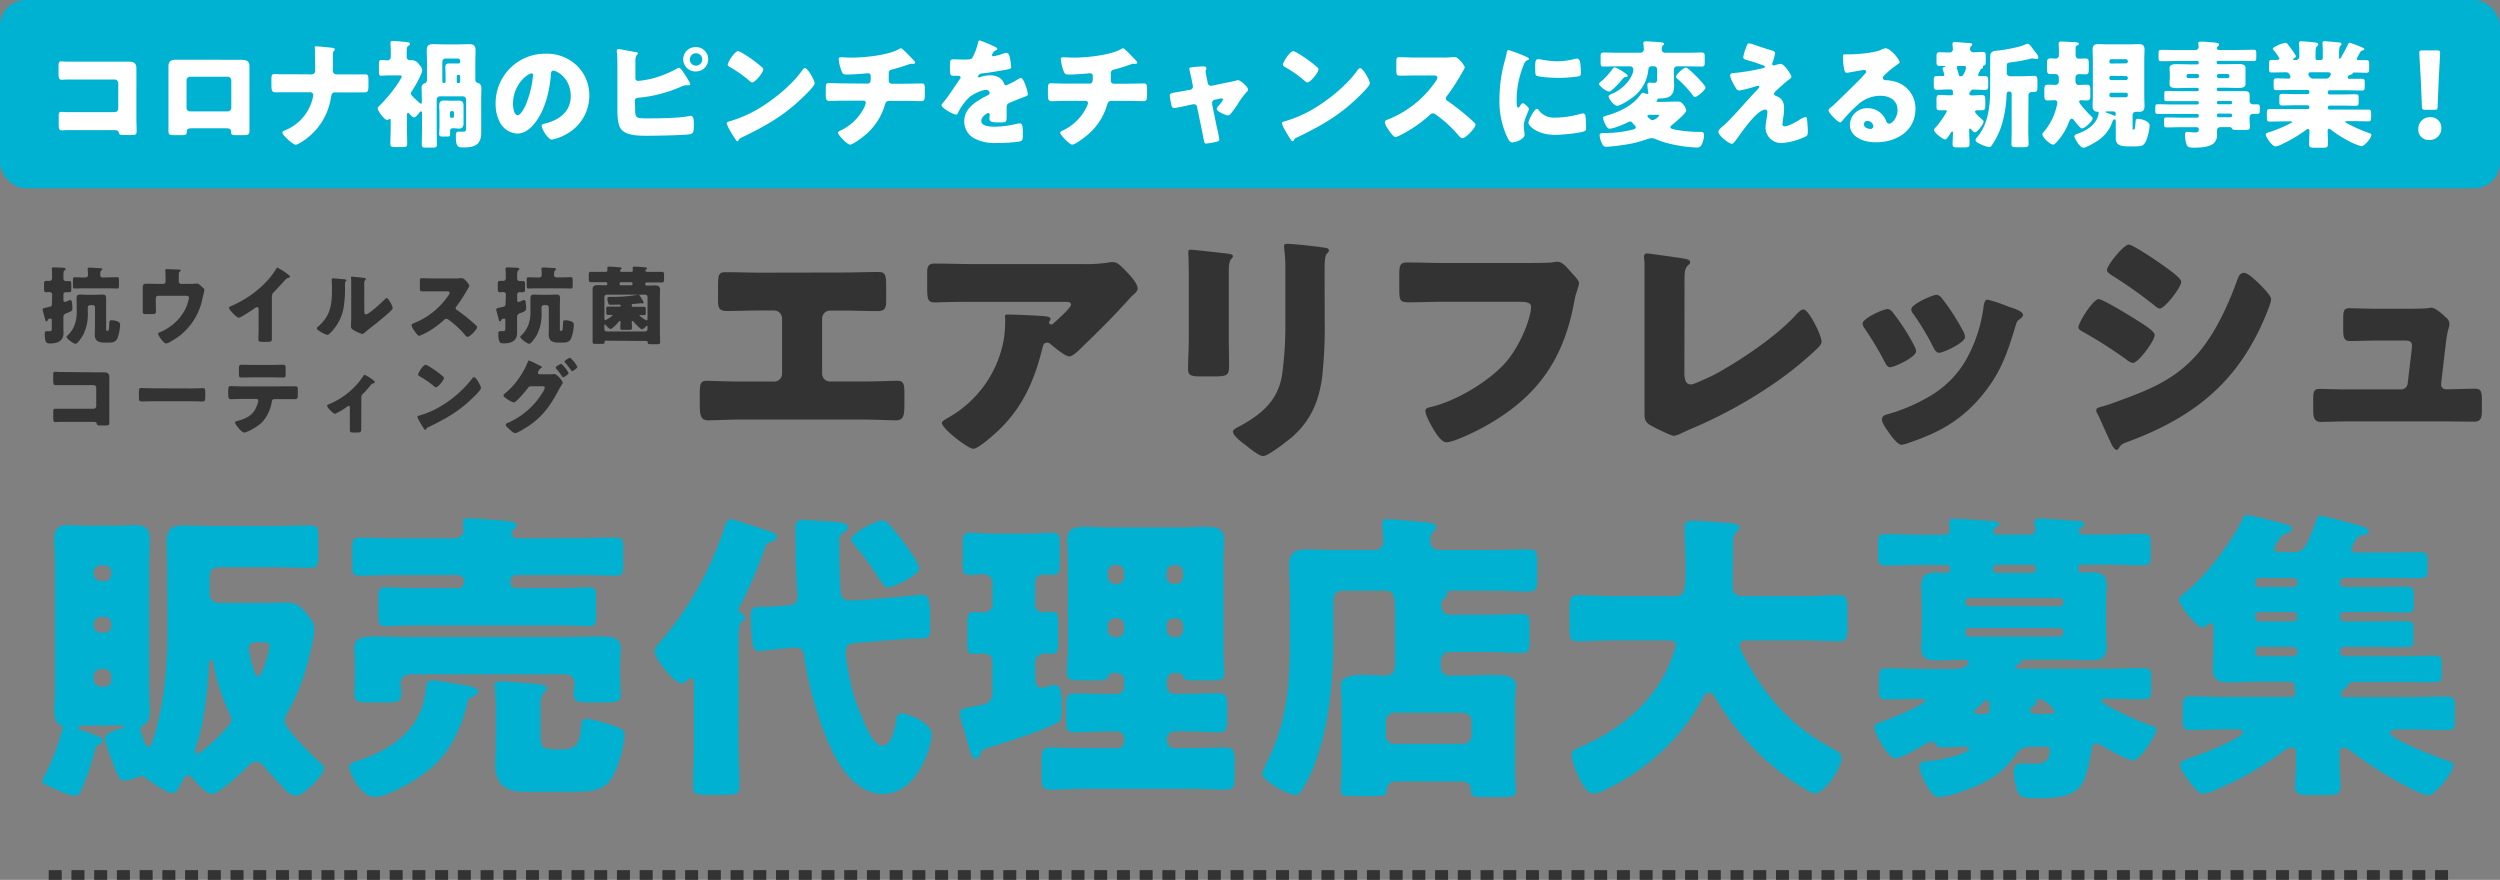 <svg xmlns="http://www.w3.org/2000/svg" viewBox="0 0 770 271" width="770" height="271">
<rect x="0" y="0" width="770" height="271" fill="#808080" stroke="none"/>
<defs>
<style>
	.cls-1{fill:#00b2d2;}
	.cls-2{fill:#fff;}
	.cls-3{fill:#333;}
	.cls-4{fill:#00b1d1;}
</style>
</defs>
<g id="pop_txt" data-name="pop_txt">
	<rect class="cls-1" width="770" height="58" rx="8"/>
	<path class="cls-2" d="M36.5,19c1.08,0,2.16,0,3.24,0,1.44,0,2.27.43,2.27,2,0,1.22,0,2.45,0,3.64V36.73c0,1.05.07,2.09.07,3.17,0,1.51,0,1.69-1.72,1.69H38.26c-1.36,0-1.51-.14-1.65-.72-.22-.79-.72-.79-1.91-.79H20.55c-.46,0-1,.07-1.47.07-.87,0-1-.47-1-1.73V35.87c0-1.08.07-1.41.82-1.41.47,0,1.19.08,1.73.08,1.12,0,2.23,0,3.39,0H35.31a1.12,1.12,0,0,0,1.12-1.11V25.61a1.13,1.13,0,0,0-1.12-1.12H24c-1,0-2.09,0-3.1,0-.64,0-1.26.07-1.87.07-.79,0-1-.32-1-1.94V20.5c0-1.37.18-1.59.83-1.59S20,19,20.48,19Z"/>
	<path class="cls-2" d="M71.35,18.41c.93,0,1.76,0,2.48,0,2,0,3,.26,3,2,0,1.22,0,2.41,0,3.6V36.16c0,1.29,0,2.59,0,3.92s-.15,1.55-2,1.55H72.68c-1.37,0-1.48-.22-1.51-1-.07-1-.43-1.12-1.91-1.12H59.43c-1.47,0-1.83.11-1.9,1.12-.08.83-.15,1-1.7,1h-2c-1.8,0-1.94-.15-1.94-1.55s0-2.63,0-3.92V24c0-1.19,0-2.38,0-3.6,0-1.58.86-2,2.34-2ZM58.57,23.63a1.12,1.12,0,0,0-1.12,1.12V33.2a1.12,1.12,0,0,0,1.12,1.12H70.12a1.12,1.12,0,0,0,1.12-1.12V24.75a1.14,1.14,0,0,0-1.12-1.12Z"/>
	<path class="cls-2" d="M96,22.91a1.07,1.07,0,0,0,1.08-1.12c0-1.9-.07-3.81-.07-5.68v-.4c0-.65-.07-.9-.07-1.15s.14-.29.36-.29c.57,0,4,.32,4.82.43.29,0,1,.11,1,.51,0,.18-.11.28-.22.43-.32.32-.36.54-.36,1.33v2.7c0,1.19,0,2.3,0,2.45a1.17,1.17,0,0,0,1.08.79h3.74c1.23,0,2.45,0,3.68,0l1.44,0c.82,0,1,.25,1,1.87v1.58c0,1.84-.29,2.09-1.15,2.09-1.65,0-3.31,0-5,0h-4.17c-.87,0-1.08.65-1.23,1.59a19.55,19.55,0,0,1-10,14.25,3.18,3.18,0,0,1-.83.29c-.9,0-4.14-3-4.14-3.74,0-.4.62-.61,1-.76a14.24,14.24,0,0,0,8.35-9.79,8.13,8.13,0,0,0,.15-1,.83.83,0,0,0-.83-.87h-8c-.61,0-1.19,0-1.8,0a10.39,10.39,0,0,1-1.12,0c-1,0-1.11-.76-1.11-2.31V24.67c0-1.33,0-1.87,1-1.87.54,0,1.11.07,1.65.07,1.08,0,2.13,0,3.21,0Z"/>
	<path class="cls-2" d="M148.21,38.67c0,.91,0,1.59,0,2.2,0,3.82-2.12,4.54-5.5,4.54-1.62,0-2.31-.11-2.31-3.46,0-.5,0-1.4.76-1.4l.5,0a8.61,8.61,0,0,0,1,0c.9,0,.9-.33.9-1.41V30.68a1,1,0,0,0-1-1H135.5a1,1,0,0,0-1,1v9.18c0,1.55.07,3.06.07,4.61,0,.86-.32,1-1.33,1h-2c-1,0-1.33-.07-1.33-1,0-1.55.07-3.06.07-4.61V35.08c0-.47,0-.76-.32-.76s-.51.36-.65.54c-.33.43-.94,1.3-1.51,1.3-.4,0-1.12-.8-1.37-1.08s-.29-.33-.47-.33-.32.36-.32.61v4c0,1.65.07,3.27.07,4.93,0,.94-.36,1-1.55,1h-2.09c-1.15,0-1.54-.07-1.54-1,0-1.66.1-3.32.1-5V37.24c0-.4,0-.62-.28-.62s-.44.33-.83.33c-.83,0-2.88-2.77-2.88-3.57,0-.28.21-.54.57-.86A44,44,0,0,0,121.64,27c.43-.58,2.09-2.95,2.09-3.49,0-.26-.29-.29-.76-.29h-3.16c-1,0-2,.11-2.38.11-.65,0-.72-.4-.72-1.3V20.07c0-1.23.07-1.59.72-1.59s1.3.11,1.94.11,1-.5,1-1.15V15.75c0-.83-.11-2.31-.11-2.63s.29-.51.68-.51c.69,0,3.13.22,4.14.33s1.15.18,1.15.57-.14.4-.64.76c-.29.22-.33,1-.33,1.73v1.4a1,1,0,0,0,1,1.15h.54a2.5,2.5,0,0,1,2.12,1.08.68.68,0,0,1,.18.26,3,3,0,0,1,.94,1.69c0,1.22-2.38,5.32-3.17,6.48a1.18,1.18,0,0,0-.32.75c0,.54,1.4,1.73,2.19,2.45.18.18.33.29.44.4a.65.65,0,0,0,.46.25c.25,0,.29-.18.29-.58v-.68c0-1.23-.07-2.38-.07-3.49a1.4,1.4,0,0,1,1.08-1.55c.5-.15.57-.76.57-1.19V19c0-1.19-.07-2.37-.07-3.56,0-1.37.58-1.84,1.91-1.84,1.15,0,2.27.07,3.42.07h4.36c1.11,0,2.23-.07,3.34-.07s2,.25,2,1.84c0,1.19-.07,2.37-.07,3.56v5.44c0,.86.4,1,1,1.18.4.08.87.62.87,1.52,0,1.18-.07,2.34-.07,3.49ZM139.86,31a7,7,0,0,0,.79,0,3.44,3.44,0,0,1,.64,0c1.12,0,1.48.51,1.48,1.55,0,.79,0,1.58,0,2.34v.79c0,.79,0,1.59,0,2.34,0,1-.36,1.59-1.44,1.59-.39,0-1.22-.11-1.47-.11h-.33c-.83,0-.9.43-.9,1.19v.68c0,.54-.14.68-.93.68h-1.37c-.79,0-1.05-.14-1.05-.75,0-.83.08-1.62.08-2.45v-4c0-.83-.08-1.58-.08-2.34,0-1.08.4-1.55,1.48-1.55.79,0,1.55.07,2.34.07Zm-2.63-8c0-1-.07-1.73-.07-2.34,0-.94.5-1.12,1.33-1.12s1.58,0,2.37,0h.43a.41.41,0,0,0,.44-.4v-.43a.72.72,0,0,0-.72-.68h-3.78a1,1,0,0,0-1,1v6.12a.4.4,0,0,0,.4.4h.21c.22,0,.36-.15.4-.4Zm1.37,12.85a.44.44,0,0,0,.46.43h.29a.45.45,0,0,0,.47-.43V34.68a.48.48,0,0,0-.47-.47h-.29a.5.5,0,0,0-.46.47Zm2.08-10.73a.43.43,0,0,0,.44.47h.14a.48.48,0,0,0,.47-.47V23.52a.48.48,0,0,0-.47-.47h-.14a.45.45,0,0,0-.44.47Z"/>
	<path class="cls-2" d="M177.69,20.21a12.66,12.66,0,0,1,3.82,9.25,13.47,13.47,0,0,1-7.24,11.95A13.63,13.63,0,0,1,170,43c-1.26,0-3.17-3.31-3.17-4.32,0-.32.32-.47,1.37-.72,4.17-1.08,7.59-3.71,7.59-8.31,0-5.65-4.32-7.89-5.4-7.89-.61,0-.68.65-.72,1.3-.39,5-1.83,11.12-5.14,15.08-1.34,1.62-3.06,3-5.22,3a6.42,6.42,0,0,1-5.47-3.71,12.13,12.13,0,0,1-1.19-5.4A15.25,15.25,0,0,1,168,16.54,13.36,13.36,0,0,1,177.69,20.21ZM158,32c0,.86.22,3.49,1.48,3.49.86,0,2.09-2.37,2.44-3.13a32.53,32.53,0,0,0,2.27-9.22.48.48,0,0,0-.47-.54C162.68,22.58,158,25.9,158,32Z"/>
	<path class="cls-2" d="M195.62,33c0,3.39,0,3.46,4,3.46,3.31,0,9.61-.07,12.67-.72a2.23,2.23,0,0,1,.47-.07c.86,0,.94,1.26.94,2.52v1c0,1-.11,1.9-1.08,2.12-1.48.36-11.13.51-13.25.51-3.1,0-6.8-.11-8.21-2.24-1-1.51-1-4.5-1-6.26V21.18c0-1.51,0-3.85-.18-5.33v-.28a.45.45,0,0,1,.5-.44c.69,0,4.14.76,5.11.87.29,0,.87.07.87.47,0,.21-.15.32-.33.5-.39.4-.43,1.08-.43,2.23v4.9a.8.8,0,0,0,.87.82A30,30,0,0,0,201.6,24a35,35,0,0,0,7-2.92,1.88,1.88,0,0,1,.57-.21c.51,0,1.95,2.3,3,4.1a2.75,2.75,0,0,1,.43.94c0,.32-.36.36-.58.36s-.36,0-.68,0a3.51,3.51,0,0,0-1.51.4,42.05,42.05,0,0,1-13,3.42c-.65,0-1.23.14-1.3,1Zm22.5-14.68A3.72,3.72,0,0,1,214.38,22a3.75,3.75,0,1,1,0-7.49A3.72,3.72,0,0,1,218.12,18.27Zm-5.65,0a1.89,1.89,0,0,0,1.91,1.9,1.91,1.91,0,1,0-1.91-1.9Z"/>
	<path class="cls-2" d="M250.09,23.56c.07.11.11.25.21.39a5.88,5.88,0,0,1,.62,1.69c0,.87-2.92,3.64-3.68,4.36-5.79,5.65-11.59,8.89-18.79,12.35a1.57,1.57,0,0,0-1,.93.3.3,0,0,1-.29.22c-.28,0-.5-.33-.64-.58a30.72,30.72,0,0,1-1.7-2.77,9.05,9.05,0,0,1-1-2.16c0-.32.4-.5.68-.57a38.15,38.15,0,0,0,9.22-4c4.43-2.63,10-7.13,13-11.27.08-.11.15-.18.22-.29.32-.47.61-.86,1-.86C248.65,21,249.76,23,250.09,23.56Zm-21.67-7.35a41,41,0,0,1,6.33,4.54.77.77,0,0,1,.33.65c0,1-2.56,4-3.39,4-.32,0-.68-.33-.9-.54a36.67,36.67,0,0,0-6-4.21c-.29-.18-.65-.4-.65-.76,0-.72,2.16-4.14,3.2-4.14A3.9,3.9,0,0,1,228.42,16.21Z"/>
	<path class="cls-2" d="M267.19,25.75c.93,0,1-.79,1-1.91v-.28c0-.36-.08-1-.83-1a8.27,8.27,0,0,0-.9.08c-1.4.14-4.25.32-5.65.32-1.08,0-1.26-.18-1.59-1a13.86,13.86,0,0,1-.9-3.75c0-.46.26-.57.72-.57s2.09.11,3.32.11c3.85,0,11.59-.76,14.79-2.78a.6.6,0,0,1,.32-.1c.36,0,1.48,1.15,1.84,1.51s2.16,2.23,2.41,2.52a.9.9,0,0,1,.15.39c0,.26-.26.36-.47.36h-.33a1,1,0,0,0-.28,0,3.63,3.63,0,0,0-1.19.29c-1.33.43-3.42,1.15-4.75,1.44-.87.18-1.12.54-1.12,1.4v2a.92.92,0,0,0,.94,1h4.1c1.87,0,3.78-.07,5.08-.07.86,0,1,.22,1,1.8v1.8c0,1.51-.22,1.84-1.19,1.84-1.65,0-3.27-.08-4.93-.08h-4.39c-1.19,0-1.44.11-1.8,1.26a19,19,0,0,1-6.73,9.79c-.72.58-3.13,2.42-4,2.42s-3.71-3-3.71-3.64c0-.32.4-.5.83-.72a15.43,15.43,0,0,0,7.17-6.95,6.2,6.2,0,0,0,.57-1.47A.69.69,0,0,0,266,31h-5.87c-1.84,0-3.82.11-4.68.11s-1.11-.57-1.11-1.65v-2c0-1.55.1-1.88,1-1.88.61,0,3.13.11,4.82.11Z"/>
	<path class="cls-2" d="M306.07,14.23c.65.29,1.11.54,1.11.87s-.39.39-.64.47a2.32,2.32,0,0,0-1,1.36c0,.29.18.4.44.4a16.24,16.24,0,0,0,2.91-.79,3.19,3.19,0,0,1,1-.25c.79,0,1,.75,1.12,1.4a15.82,15.82,0,0,1,.43,2.92c0,.54-.33.68-2.31,1s-4.42.79-6.66,1c-1.15.15-1.22.94-1.22,1s.18.25.32.25a1.28,1.28,0,0,0,.33-.11,9,9,0,0,1,3.06-.54,5.29,5.29,0,0,1,2.59.57,3.62,3.62,0,0,1,1.73,2.06.65.65,0,0,0,.61.43,20.63,20.63,0,0,0,3.35-1.69c.32-.18.57-.33.72-.4a1.24,1.24,0,0,1,.47-.18c.89,0,2.15,4.14,2.15,5,0,.47-.36.57-1.07.83-1.73.64-2.81,1.11-4.47,1.8-.86.36-1,.68-1,1.65,0,.43,0,1.3,0,2.09,0,2.3,0,2.34-2.05,2.34-2.49,0-3.24-.11-3.24-1.22a8.07,8.07,0,0,1,.07-1v-.18a.45.45,0,0,0-.43-.5c-.36,0-2.16,1.15-2.16,2.41,0,1.8,3.06,1.8,4.32,1.8a30.42,30.42,0,0,0,6.69-.9,4.57,4.57,0,0,1,.9-.11c.87,0,.9,1.3.9,3.6,0,1.37-.07,1.73-1.11,2a49.8,49.8,0,0,1-7,.43,13.47,13.47,0,0,1-6.29-1.15A5.85,5.85,0,0,1,297,37.31c0-3.39,2.56-5.33,5.19-6.88.61-.36,1.33-.75,2-1.08.32-.14.61-.32.61-.72a1,1,0,0,0-1.12-.93c-1.37,0-3.85,1.26-4.93,2.08A16.25,16.25,0,0,0,295,34.9a.6.6,0,0,1-.54.39c-.8,0-4.47-2-4.47-2.88,0-.29.22-.5.65-1,1.48-1.69,3.82-5.44,5-7.06a.76.76,0,0,0,.21-.5.52.52,0,0,0-.54-.5c-.43,0-.93,0-1.4,0-1.22,0-1.33-.1-1.33-2.8,0-2.24.14-2.27,1.29-2.27.8,0,2.09.07,3.28.07,1.76,0,2.09-.14,2.38-.65a17.84,17.84,0,0,0,1.69-4.46c.11-.54.18-.79.54-.79A45.28,45.28,0,0,1,306.07,14.23Z"/>
	<path class="cls-2" d="M335.59,25.75c.93,0,1-.79,1-1.91v-.28c0-.36-.08-1-.83-1a7.87,7.87,0,0,0-.9.08c-1.41.14-4.25.32-5.65.32-1.08,0-1.26-.18-1.59-1a13.86,13.86,0,0,1-.9-3.75c0-.46.26-.57.72-.57s2.09.11,3.32.11c3.85,0,11.59-.76,14.79-2.78a.6.6,0,0,1,.32-.1c.36,0,1.48,1.15,1.84,1.51s2.16,2.23,2.41,2.52a.9.9,0,0,1,.15.39c0,.26-.26.36-.47.36h-.33a1,1,0,0,0-.28,0,3.57,3.57,0,0,0-1.19.29c-1.33.43-3.42,1.15-4.75,1.44-.87.18-1.12.54-1.12,1.4v2a.92.92,0,0,0,.94,1h4.1c1.87,0,3.78-.07,5.07-.07.87,0,1.05.22,1.05,1.8v1.8c0,1.51-.22,1.84-1.19,1.84-1.65,0-3.28-.08-4.93-.08h-4.39c-1.19,0-1.44.11-1.8,1.26a19,19,0,0,1-6.73,9.79c-.72.58-3.14,2.42-4,2.42s-3.71-3-3.71-3.64c0-.32.4-.5.83-.72a15.36,15.36,0,0,0,7.16-6.95,5.84,5.84,0,0,0,.58-1.47.69.69,0,0,0-.68-.69h-5.87c-1.84,0-3.82.11-4.68.11s-1.12-.57-1.12-1.65v-2c0-1.55.11-1.88,1-1.88.61,0,3.13.11,4.82.11Z"/>
	<path class="cls-2" d="M366.62,27.66a1,1,0,0,0,.79-.9,2.1,2.1,0,0,0,0-.25l-.33-1.69c0-.15-.18-.9-.36-1.7-.21-1-.43-1.87-.43-1.94,0-.32.36-.39.61-.43a33.14,33.14,0,0,1,3.67-.29c.47,0,1,0,1,.65a1,1,0,0,1-.15.47,1.09,1.09,0,0,0-.1.46c0,.26.28,1.66.36,2l.32,1.58a1,1,0,0,0,.94.8,2,2,0,0,0,.21,0l4.83-1c.93-.18,1.9-.36,2.8-.61a1.75,1.75,0,0,1,.62-.11c.64,0,3,2.05,3,2.88,0,.36-.25.58-.5.83a23.88,23.88,0,0,0-2.66,3.63A36.87,36.87,0,0,1,379,35.11a1.1,1.1,0,0,1-.82.43c-.54,0-3.42-1.15-3.42-2a1.81,1.81,0,0,1,.43-.82,9.74,9.74,0,0,0,1.51-2,.42.42,0,0,0-.47-.4c-.07,0-.14,0-.21,0l-1.91.4a.93.93,0,0,0-.76,1v.14a1.46,1.46,0,0,0,0,.36l1.44,7a32.54,32.54,0,0,1,.75,3.71c0,.47-.28.58-.68.69a30.22,30.22,0,0,1-3.31.61c-.61,0-.68-.36-1-2.23-.11-.51-.21-1.12-.36-1.84l-1.51-7.27a.93.93,0,0,0-.94-.79l-.25,0-1.83.4c-.65.14-3.64.79-4.07.79s-.69-.47-.79-.86-.51-2.59-.51-3c0-.69.58-.8,2.63-1.12.54-.11,1.19-.21,1.94-.36Z"/>
	<path class="cls-2" d="M421.09,23.56c.07.11.11.25.21.39a5.88,5.88,0,0,1,.62,1.69c0,.87-2.92,3.64-3.68,4.36-5.79,5.65-11.59,8.89-18.79,12.35a1.57,1.57,0,0,0-1,.93.3.3,0,0,1-.29.22c-.28,0-.5-.33-.64-.58a30.72,30.72,0,0,1-1.7-2.77,9.05,9.05,0,0,1-1-2.16c0-.32.4-.5.68-.57a38.15,38.15,0,0,0,9.22-4c4.43-2.63,10-7.13,13-11.27.08-.11.15-.18.22-.29.32-.47.61-.86,1-.86C419.65,21,420.76,23,421.09,23.56Zm-21.67-7.35a41,41,0,0,1,6.33,4.54.77.77,0,0,1,.33.65c0,1-2.56,4-3.39,4-.32,0-.68-.33-.9-.54a36.67,36.67,0,0,0-6-4.21c-.29-.18-.65-.4-.65-.76,0-.72,2.16-4.14,3.2-4.14A3.9,3.9,0,0,1,399.42,16.21Z"/>
	<path class="cls-2" d="M444.67,17.73a18.71,18.71,0,0,0,2.48-.11,6.82,6.82,0,0,1,.9-.07c1.12,0,3.1,2.7,3.1,3.2a4.42,4.42,0,0,1-.54,1.12,67.87,67.87,0,0,1-5,7.77,1,1,0,0,0-.28.68.82.82,0,0,0,.5.76,73.33,73.33,0,0,1,6.55,5.11c.36.33,1.62,1.44,1.87,1.77a.49.49,0,0,1,.22.43c0,1-3,4.17-4,4.17-.54,0-1-.57-1.41-1a.51.51,0,0,0-.18-.25,38.29,38.29,0,0,0-6.33-5.8,2.94,2.94,0,0,0-1.19-.61,1.27,1.27,0,0,0-.9.43,40.81,40.81,0,0,1-5.65,4.32c-.79.51-4.28,2.56-5,2.56s-2-2-2.38-2.56a5.49,5.49,0,0,1-.9-1.94c0-.54.51-.76.94-.9A32.16,32.16,0,0,0,442.22,25a2.43,2.43,0,0,0,.5-1.08c0-.61-.61-.68-1.22-.68H436c-1.62,0-3.28.07-4.93.07-.9,0-1-.43-1-1.73V19.13c0-1.26.07-1.51.93-1.51,1.66,0,3.31.11,5,.11Z"/>
	<path class="cls-2" d="M463.57,18.37c.18-.68.36-1.36.47-1.94s.14-1,.61-1a46.07,46.07,0,0,1,5.33,2c.72.32.93.54.93.72s-.11.21-.25.28a2.18,2.18,0,0,0-1.33,1.48,29,29,0,0,0-2.2,10.22c0,2,0,3,.47,3,.25,0,.43-.28.61-.57s.44-.76.83-.76,1.87,1.23,1.87,1.77-1.58,3.27-1.58,5.21c0,.26.07,1.16.14,1.7a9.17,9.17,0,0,1,.11,1c0,1.33-2.66,2.38-3.78,2.38-.68,0-1-.47-1.65-1.77a25.83,25.83,0,0,1-2.31-11.55A44.12,44.12,0,0,1,463.57,18.37Zm10.29,15.45a5.63,5.63,0,0,0,5,2.41,29.23,29.23,0,0,0,7.89-1.15,3.24,3.24,0,0,1,.86-.15c.47,0,.68.47.72.79a36.81,36.81,0,0,1,.18,3.75c0,.47,0,.72-.5.93-1.26.61-7.27,1.15-8.89,1.15-5.8,0-8.36-2.88-8.36-3.7s1.8-4.32,2.63-4.32C473.61,33.53,473.76,33.71,473.86,33.82Zm-.07-15.59a7.57,7.57,0,0,1,1.12.14,26.15,26.15,0,0,0,4.75.51,22.22,22.22,0,0,0,5.33-.72,3.24,3.24,0,0,1,.72-.11c.68,0,.9.76,1,1.3a26.59,26.59,0,0,1,.21,2.95c0,.86-.1,1.11-1,1.26a44,44,0,0,1-6.05.43c-1.08,0-6-.18-6.73-.76-.29-.25-.29-1.33-.29-1.72C472.78,18.84,472.93,18.23,473.79,18.23Z"/>
	<path class="cls-2" d="M499.79,22c.39.25,1.54,1,1.54,1.37s-.64.39-.86.39-.47.22-1.12,1.05c-.54.64-3,3.38-3.67,3.38-1.15,0-3.2-1.87-3.2-2.37,0-.22.79-.87,1-1a26.62,26.62,0,0,0,3.27-3.67.74.74,0,0,1,.61-.4A10.87,10.87,0,0,1,499.79,22Zm12.52,9.36c1.44,0,2.92-.07,4.36-.07a1.69,1.69,0,0,1,1.62.72,4,4,0,0,1,1.08,2c0,.86-3.53,3.78-4.32,4.42-.25.22-.58.47-.58.79,0,.54,1.8.76,2.88.94a41.32,41.32,0,0,0,6.26.47h.4c.65,0,.83.43.83,1a6.46,6.46,0,0,1-.43,2.19c-.33,1-.72,1.62-1.84,1.62a41.91,41.91,0,0,1-7.92-1.08,27.34,27.34,0,0,1-4.86-1.58,2.92,2.92,0,0,0-1.22-.22c-.72,0-2.63.94-6.08,1.66a65.07,65.07,0,0,1-7.67,1c-.58,0-1.05-.11-1.51-1.23a6.62,6.62,0,0,1-.62-2.3c0-.69.58-.72,1.3-.72h.4a35.41,35.41,0,0,0,8.28-1c.39-.11,1.15-.22,1.15-.72,0-.32-.25-.58-.61-.93-.15-.15-.36-.4-.51-.58a.69.69,0,0,0-.61-.32,1.21,1.21,0,0,0-.61.21c-1.23.61-4.43,2-5.76,2-.61,0-1.05-.83-1.44-1.66a5.51,5.51,0,0,1-.54-1.65c0-.47.5-.54,1-.69,3.89-1.08,8.17-3.06,10.55-6.48.14-.21.43-.57.72-.57a2.8,2.8,0,0,1,.72.21,1.88,1.88,0,0,0,.64.15c.26,0,.33-.11.33-.36a13.59,13.59,0,0,1-.29-2.34c0-.51.07-.8.65-.8.25,0,.83.08,1.4.08.87,0,.94-.54.94-1.33V21.4a1,1,0,0,0-1-1h-.68c-1.05,0-1,1-1.12,1.73A11.85,11.85,0,0,1,502.85,30c-.9.68-3.75,2.59-4.83,2.59-.83,0-2.55-2.09-2.55-2.88,0-.36.28-.5.64-.65a13,13,0,0,0,5-3.56c.87-1,1.95-2.66,1.95-4.07a1,1,0,0,0-1-1h-3.78c-1.44,0-2.88.07-4.35.07-.87,0-.94-.32-.94-1.29v-1.8c0-.94.07-1.23,1-1.23,1.44,0,2.88.07,4.32.07h7a1.05,1.05,0,0,0,1-1.11c0-.4-.15-1.62-.15-1.95s.37-.46.87-.46c.65,0,3.09.18,3.81.25.9.07,1.7.07,1.7.54,0,.18-.15.29-.4.5a1.61,1.61,0,0,0-.32,1.23,1,1,0,0,0,1,1h6.87c1.48,0,2.92-.07,4.36-.07.9,0,1,.29,1,1.26v1.77c0,1-.07,1.29-1,1.29-1.44,0-2.88-.07-4.36-.07h-3.13a1,1,0,0,0-1,1v2.34c0,.83.08,1.69.08,2.55,0,3-1.34,4-4.25,4h-.33c-.36,0-.54.11-.57.36s-.07.21-.25.36-.08.11-.08.18.36.18.44.18Zm-4.39,4c-.21,0-.5.15-.5.4s.36.54.75.86.51.4.79.4a3.28,3.28,0,0,0,2.09-1.48c0-.18-.32-.18-.72-.18ZM522.68,23.7c.5.51,2.63,2.74,2.63,3.31s-2.42,2.85-3.28,2.85c-.25,0-.43-.22-.57-.4a33.62,33.62,0,0,0-4.68-5.08c-.22-.21-.58-.43-.58-.75,0-.65,2.3-2.81,3.06-2.81C519.8,20.82,522.21,23.23,522.68,23.7Z"/>
	<path class="cls-2" d="M548.49,19.67c1,0,3.24,3.28,3.24,3.92,0,.44-.36.65-.68.87-.94.68-2.88,2.44-3.78,3.27-.54.51-.87.87-.87,1.12,0,.43.26.57.83.79,1.73.65,2.27,2,2.27,3.74a18.93,18.93,0,0,1-.25,2.81,19.64,19.64,0,0,0-.25,2c0,.43.14.72.61.72,1.19,0,3.27-1.19,4.28-1.8l.29-.18a4.88,4.88,0,0,1,1.91-.87c.36,0,.43.36.46.65.11.68.26,2.92.26,3.6,0,1.26-.15,1.48-.72,1.76a21,21,0,0,1-7.31,2,4.84,4.84,0,0,1-5-4.6c0-1.62.57-3.68.57-5,0-.36-.14-.72-.57-.72-2.85,0-8,8-9,9.25-.61.79-1,1.29-1.3,1.29-1,0-4.21-2.51-4.21-3.74,0-.39.43-.93,1.84-2.09.9-.75,4.42-4.53,6-6.33,1.41-1.59,2.85-3.13,4.29-4.68.18-.18.47-.47.47-.72a.34.34,0,0,0-.37-.32c-.14,0-2.16.61-2.51.71a24.21,24.21,0,0,1-3.32.76c-.36,0-.64-.14-1-.72-.58-.94-1.77-3-1.77-3.92,0-.54.36-.69.9-.72A66.11,66.11,0,0,0,543,21c.32-.07.57-.15.57-.4s-.18-.36-.5-.47c-1.37-.46-2.66-1-4.07-1.36s-2.08-.54-2.08-1.19a14.08,14.08,0,0,1,.75-2.63c.54-1.48.61-1.58,1-1.58a3.91,3.91,0,0,1,1.22.28c1.62.54,3.28,1.12,4.93,1.62,1.33.4,1.91.54,1.91,1.12a14.17,14.17,0,0,1-.79,2.84,1.13,1.13,0,0,0-.11.47.48.48,0,0,0,.47.47,1,1,0,0,0,.32-.07A9.61,9.61,0,0,1,548.49,19.67Z"/>
	<path class="cls-2" d="M585.07,19.17c0,.21-.22.39-.4.5a30.73,30.73,0,0,0-4.43,3.64.92.92,0,0,0-.32.64.81.81,0,0,0,.83.76c.11,0,.25,0,.39,0a12.31,12.31,0,0,1,2.52.43,8.49,8.49,0,0,1,6.3,8.39c0,6.88-5.94,10.3-12.2,10.3-3.38,0-8-1.37-8-5.51a5.26,5.26,0,0,1,5.4-5,6.05,6.05,0,0,1,5.83,4.1,1,1,0,0,0,.86.68c.86,0,2.59-1.8,2.59-4.17,0-3.06-2.48-4.43-5.25-4.43a10.3,10.3,0,0,0-7,2.77,47.42,47.42,0,0,0-4.43,4.54c-.5.65-.79.9-.93.9-.83,0-3.64-3-3.64-3.64,0-.43.36-.75,1.12-1.33s6.87-6.66,8.13-7.88c.69-.69,1.23-1.33,1.84-2,.25-.25.5-.47.5-.83s-.57-.5-.72-.5-4,.72-5,.86a1.53,1.53,0,0,1-.43,0c-.83,0-1-4.07-1-4.75v-.36c0-.54.11-.54,1.15-.54h.83c2.34,0,7.48-.43,9.54-1.3a5.71,5.71,0,0,1,1.54-.57C582.33,14.85,585.07,18.37,585.07,19.17Zm-9.83,18.1a1,1,0,0,0-1.15,1c0,1,1.22,1.44,2,1.44a.84.84,0,0,0,.9-.79A1.8,1.8,0,0,0,575.24,37.27Z"/>
	<path class="cls-2" d="M609.26,23.09c0,.29.29.36.54.36.47,0,1,0,1.48,0,1,0,1.08.36,1.08,1.44v1.37c0,1-.07,1.44-1.05,1.44-1.19,0-2.34-.11-3.49-.11h-.14a.49.49,0,0,0-.54.29c-.07.07-.07.11-.15.18a1.12,1.12,0,0,0-.43.83c0,.5.51.5.83.5,1,0,2-.11,3-.11s1.08.47,1.08,1.62v1.48c0,1.12-.08,1.58-1,1.58l-1.51,0c-.25,0-.65.11-.65.43,0,.5,1.37,1.69,2.09,2.34.11.11.21.18.29.25a.57.57,0,0,1,.25.47c0,.86-1.95,3.31-2.67,3.31-.36,0-.72-.47-.93-.68s-.4-.51-.58-.51-.25.29-.25.44v.32c0,1.37.11,2.7.11,4.07,0,.9-.4,1-1.59,1h-2.08c-1.16,0-1.55-.07-1.55-1,0-1.12.11-2.27.11-3.42,0-.15,0-.47-.22-.47s-.47.43-.58.61c-.25.4-1.11,1.84-1.58,1.84-.65,0-3.42-2-3.42-2.92,0-.32.14-.47.4-.72,1.19-1.22,3.52-4.64,3.52-5.15,0-.21-.28-.21-.43-.21l-1.76,0c-1,0-1-.36-1-1.44V30.72c0-1,.07-1.48,1-1.48s1.91.11,2.88.11h.4c.5,0,.79,0,.79-.5,0-.87-.07-1.3-.68-1.3h-.72c-1.16,0-2.34.11-3.5.11-.54,0-1,0-1-1.15V24.75c0-.87.07-1.34.94-1.34.57,0,1.15,0,1.76,0,.25,0,.54,0,.54-.36a9.36,9.36,0,0,0-.47-1.58,1.3,1.3,0,0,1-.07-.33c0-.32.43-.47.68-.54.08,0,.18-.11.18-.18s-.28-.11-.32-.11c-.43,0-.9,0-1.33,0-1,0-1.08-.36-1.08-1.44v-1.3c0-1,.07-1.47.94-1.47,1.11,0,2.19.07,3.27.07a1,1,0,0,0,.83-1c0-.33-.07-1.12-.11-1.44,0-.07,0-.22,0-.29,0-.43.36-.5.72-.5s3.28.25,3.82.28a1.57,1.57,0,0,0,.43,0c.69.07,1.12.11,1.12.5,0,.22-.18.33-.4.51a1.22,1.22,0,0,0-.29.93,1,1,0,0,0,1,.94c.93,0,1.87-.11,2.84-.11s1,.36,1,1.51v.94c0,1.62-.07,1.62-.75,1.8-.07,0-.15.11-.15.18s.08.14.08.25c0,.33-.29.43-.55.54a1,1,0,0,0-.39.58A5.26,5.26,0,0,0,609.26,23.09Zm-5.36.4c.65,0,.83-.51,1.08-1a5.45,5.45,0,0,0,.57-1.69c0-.33-.28-.47-.57-.47h-1.77c-.25,0-.54.11-.54.43a3.82,3.82,0,0,0,.26.9,7.84,7.84,0,0,1,.32,1.22c.07.33.18.58.5.62Zm20.8,16.77c0,1.37.11,2.7.11,4.07,0,.9-.43,1-1.58,1h-2.09c-1.19,0-1.62-.07-1.62-1,0-1.37.07-2.7.07-4.07V28.88a.68.68,0,0,0-.68-.68h-.22c-.68,0-.68,1-.68,1.33a36,36,0,0,1-1.69,9.61,23.11,23.11,0,0,1-2.92,5.73.82.82,0,0,1-.72.43,8.61,8.61,0,0,1-2.63-.87c-.79-.36-1.58-.75-1.58-1.29,0-.36.43-.79.65-1.08,3.38-4.18,3.85-9.61,3.85-14.8V17.51c0-1.22.5-1.76,1.73-1.87,2.34-.22,7.27-1,9.32-2.05a.77.77,0,0,1,.43-.11c.51,0,.76.32,1.44,1.26.29.39.65.9,1.15,1.51a2.82,2.82,0,0,1,.79,1.44.5.5,0,0,1-.46.47,5.79,5.79,0,0,1-.76-.07,4,4,0,0,0-.68-.11,3.56,3.56,0,0,0-.79.18,47.18,47.18,0,0,1-5.48,1c-1.54.18-1.58.32-1.58,1.4v1.84a1,1,0,0,0,1.08,1.08H623c1.18,0,2.41-.11,3.6-.11.86,0,.93.61.93,1.73v1.51c0,1.37-.07,1.73-1.15,1.73-.22,0-.43,0-.61,0a1,1,0,0,0-1,1Z"/>
	<path class="cls-2" d="M634.1,24c0-.91-.54-1.19-1-1.19s-1,0-1.54,0c-1,0-1.08-.5-1.08-1.58V19.17c0-1,.46-1.19,1.08-1.19s1.08.07,1.58.07a1,1,0,0,0,1-1.15V15.17c0-.32-.07-1.22-.07-1.76s.4-.62.83-.62,4.28.18,4.75.26c.25,0,.61.1.61.46s-.25.36-.43.44a.87.87,0,0,0-.54,1v1.94c0,.87.5,1.19,1,1.19.68,0,1.33-.07,2-.07,1,0,1.05.5,1.05,1.58v1.73c0,1.08-.07,1.58-1.05,1.58-.65,0-1.29-.07-1.9-.07A1.07,1.07,0,0,0,639.25,24v.83c0,.57.11,1.33,1,1.33s1.62-.07,2.45-.07c1,0,1.11.46,1.11,1.58v1.76c0,.94,0,1.52-1.15,1.52-.54,0-1.12-.08-1.69-.08-.26,0-.58.11-.58.44,0,.72,3,3.81,3.64,4.42.21.18.5.44.5.76,0,.83-2.41,3.06-3.28,3.06-.54,0-2-1.94-2.41-2.45-.14-.21-.43-.54-.75-.54-.47,0-.69.65-.83,1a19.47,19.47,0,0,1-3.82,6.23c-.28.28-.64.75-1.08.75-.9,0-3.31-2.19-3.31-3.2,0-.29.29-.54.47-.76a18.23,18.23,0,0,0,3.67-6.84,15.07,15.07,0,0,0,.47-2.08c0-.62-.4-.8-.94-.8s-1.29.08-1.94.08c-1,0-1.12-.44-1.12-1.52V27.59c0-1.12.15-1.51,1.19-1.51.76,0,1.51.07,2.27.07a1,1,0,0,0,1-1.08ZM646,43.39c-.79.54-3.46,2.12-4.32,2.12-1.12,0-2.77-3-2.77-3.52s.86-.76,1.26-.9c2.23-.8,4.53-2.2,5.61-4.32a5.83,5.83,0,0,0,.62-2c0-.33-.18-.36-.51-.36-1-.07-1.37-.76-1.37-1.73s.08-2.09.08-3.1V18.41c0-1-.08-2.05-.08-3.1,0-1.22.47-1.72,1.7-1.72,1,0,1.94.07,2.91.07h6.77c1,0,1.94-.07,2.91-.07,1.23,0,1.7.5,1.7,1.72,0,1-.08,2.09-.08,3.1V29.6c0,1,.08,2.06.08,3.1,0,1.55-.8,1.73-1.73,1.73-.33,0-.68,0-.94,0a1,1,0,0,0-1,1.12v4.14c0,.21,0,.21.29.21h.1c.15,0,.22,0,.26-.18a18.25,18.25,0,0,0,.28-2.41c.08-.5.26-.72.72-.72s3.6.47,3.6,2.12a16.13,16.13,0,0,1-1,4.43c-.8,1.95-1.55,1.95-3.93,1.95h-1.33c-2.12,0-4.17-.11-4.17-2.45,0-1,0-2,0-3V37.85c0-.87,0-1.05-.29-1.05a.65.65,0,0,0-.68.47A11.16,11.16,0,0,1,646,43.39ZM651.63,35a.66.66,0,0,0-.68-.68h-1.84c-.47,0-.57,0-.57.14s.32.29.43.32a22.51,22.51,0,0,1,2.12.8,1,1,0,0,0,.33.07c.21,0,.21-.18.21-.51Zm3.17-15.48a.59.59,0,0,0,.58-.57v-.15a.59.59,0,0,0-.58-.57h-4.54a.59.59,0,0,0-.57.57V19a.56.56,0,0,0,.57.57Zm-4.54,3.82a.59.59,0,0,0-.57.57v.18a.59.59,0,0,0,.57.58h4.54a.59.59,0,0,0,.58-.58V24a.57.57,0,0,0-.58-.57Zm0,5.22a.59.59,0,0,0-.57.57v.25a.62.62,0,0,0,.57.58h4.54a.62.62,0,0,0,.58-.58v-.25a.57.57,0,0,0-.58-.57Z"/>
	<path class="cls-2" d="M682.77,27.59a.51.51,0,0,0,.47.47h4.28c1.23,0,2.45,0,3.68,0,.86,0,1.69.11,1.69,1.19,0,.61,0,1.22,0,1.83a1,1,0,0,0,1,1.05c.47,0,.94,0,1.37,0,.76,0,.76.36.76,1.44v.58c0,.61-.07.93-.72.93h-1.44c-.33,0-1,.22-1,1.19v.18c0,.94.11,2.27.11,2.7,0,.83-.54.87-1.22.87h-2.41c-1.48,0-1.69,0-1.95-.54a.75.75,0,0,0-.75-.33H684c-.87,0-1.16.54-1.16,1s0,1,0,1.44a3.27,3.27,0,0,1-1.19,2.7c-1.47,1.08-4.1,1.19-5.86,1.19-1.3,0-2-.11-2.31-.94a9.14,9.14,0,0,1-.5-3c0-.5.1-.93.72-.93a5.93,5.93,0,0,1,.83.07,10.17,10.17,0,0,0,1.43.11c1,0,1.26-.15,1.26-1,0-.43-.32-.61-.72-.61h-4.42c-2.09,0-3.39.07-4.21.07-1.34,0-1.34-.07-1.34-1.47v-.61c0-.83.08-1,.94-1,1.55,0,3.1.07,4.61.07h4.71a.45.45,0,0,0,.43-.47v-.21a.44.44,0,0,0-.43-.47h-7.2l-5,0c-.69,0-.76-.28-.76-1v-.57c0-1.19,0-1.41.76-1.41,1.65,0,3.31.07,5,.07h7.2a.44.44,0,0,0,.43-.46v-.11a.43.43,0,0,0-.43-.47h-6.66c-1,0-1.94,0-2.91,0-.54,0-.61-.22-.61-.87V29c0-.72,0-1,.61-1,1,0,1.94.08,2.91.08h6.66a.45.45,0,0,0,.43-.47v-.07a.43.43,0,0,0-.43-.47h-2.16c-1.33,0-2.7.07-4.06.07-.83,0-2.34,0-2.34-1.15,0-.22,0-.47,0-.65,0-.43.07-.79.07-1.19v-1.4c0-.4,0-.76-.07-1.19,0-.18,0-.43,0-.65,0-1.15,1.51-1.15,2.34-1.15,1.36,0,2.73.07,4.06.07h2.16a.44.44,0,0,0,.43-.46v-.11a.45.45,0,0,0-.43-.47h-6.37c-1.58,0-3.13.07-4.71.07-.72,0-.87-.29-.87-1V16.61c0-.9,0-1.26.87-1.26,1.58,0,3.13.07,4.71.07h5.65a1,1,0,0,0,1.12-1c0-.18-.11-.86-.11-1.08,0-.46.4-.5.76-.5s.68,0,.93,0c1.08.07,3.31.25,4.14.39.33.07.54.18.54.51s-.14.32-.36.54a.67.67,0,0,0-.29.54c0,.21.15.57.72.57h5.84c1.62,0,3.2-.07,4.78-.07.72,0,.79.32.79,1.08v1.3c0,.79-.07,1.11-.82,1.11-1.59,0-3.17-.07-4.75-.07h-6.16a.48.48,0,0,0-.47.47v.11a.47.47,0,0,0,.47.46h2c1.37,0,2.74-.07,4.07-.07.83,0,2.34,0,2.34,1.15a3.34,3.34,0,0,1,0,.65c0,.43,0,.79,0,1.19v1.4c0,.4,0,.76,0,1.19a3.34,3.34,0,0,1,0,.65c0,1.15-1.51,1.15-2.34,1.15-1.37,0-2.7-.07-4.07-.07h-2a.46.46,0,0,0-.47.47ZM674,22.8a.57.57,0,0,0-.57.58v.11a.56.56,0,0,0,.57.57h2.74a.56.56,0,0,0,.57-.57v-.11a.56.56,0,0,0-.57-.58Zm9.4,0a.57.57,0,0,0-.58.58v.11a.57.57,0,0,0,.58.57h2.7a.56.56,0,0,0,.57-.57v-.11a.57.57,0,0,0-.57-.58Zm-.58,8.86a.47.47,0,0,0,.47.46H687a.45.45,0,0,0,.47-.46v-.11a.44.44,0,0,0-.47-.47h-3.71a.48.48,0,0,0-.47.47Zm.47,3.31a.48.48,0,0,0-.47.47v.21a.48.48,0,0,0,.47.47H687a.46.46,0,0,0,.47-.47v-.21A.44.44,0,0,0,687,35Z"/>
	<path class="cls-2" d="M723.7,13.15a37.81,37.81,0,0,1,3.64,1.37c.29.11.86.33.86.61s-.36.4-.5.4A1,1,0,0,0,727,16a17.53,17.53,0,0,0-1.12,2.09c0,.29.26.43.54.43l2.41,0c.8,0,.87.32.87,1.26v1.4c0,.9-.07,1.22-.83,1.22-1.26,0-2.56-.07-3.81-.07-.44,0-.44.25-.47.36s-.4.25-.58.33a1.19,1.19,0,0,0-.83.5.59.59,0,0,0-.1.29.5.5,0,0,0,.54.47h1.29c.86,0,1.73,0,2.63,0,.72,0,.79.32.79,1.08v1.33c0,.83-.07,1.19-.83,1.19-1.58,0-3.16-.07-4.75-.07h-5.22a.56.56,0,0,0-.57.57v.15a.56.56,0,0,0,.57.57h3.78c1.41,0,2.81-.07,4.21-.07.87,0,.94.32.94,1.19v1.22c0,.79-.07,1.15-.86,1.15-1.44,0-2.85-.07-4.29-.07h-3.78a.57.57,0,0,0-.57.58v.07a.57.57,0,0,0,.57.58h6.91c1.7,0,3.35,0,5,0,.79,0,.86.32.86,1.26V36c0,1.15-.11,1.37-.86,1.37-1.66,0-3.35-.07-5-.07h-1.54c-.33,0-.54,0-.54.21s.72.58,1.44.94a44.19,44.19,0,0,0,5.68,2.45c.54.18.9.29.9.68,0,.9-2.08,3.46-3.09,3.46a19.22,19.22,0,0,1-4-1.66A36.51,36.51,0,0,1,718,40a1.37,1.37,0,0,0-.65-.36c-.4,0-.43.4-.43.72,0,1.33.1,2.63.1,4,0,1-.39,1.15-1.72,1.15H713c-1.33,0-1.8-.11-1.8-1.11,0-1.37.11-2.74.11-4.14,0-.25-.14-.54-.43-.54a1.33,1.33,0,0,0-.65.32,42.22,42.22,0,0,1-7,4.18,8.23,8.23,0,0,1-2.37.9c-.94,0-3-2.78-3-3.71,0-.4.47-.51,1.34-.79a42.55,42.55,0,0,0,6.58-2.81c.15-.07.18-.14.18-.22s-.25-.21-.54-.21h-1.36c-1.66,0-3.35.07-5,.07-.79,0-.86-.29-.86-1.44V34.86c0-.94.07-1.26.86-1.26,1.66,0,3.31,0,5,0h6.66a.57.57,0,0,0,.57-.58V33a.57.57,0,0,0-.57-.58h-3.57c-1.4,0-2.81.07-4.25.07-.79,0-.86-.32-.86-1.15V30.07c0-.86.07-1.15.9-1.15,1.4,0,2.81.07,4.21.07h3.57a.56.56,0,0,0,.57-.57v-.15a.56.56,0,0,0-.57-.57h-4.86c-1.59,0-3.17.07-4.76.07-.75,0-.82-.4-.82-1.23v-1c0-1.23,0-1.41,1.22-1.41.68,0,1.73.08,3.35.08.32,0,.61-.15.61-.51a1.82,1.82,0,0,0-.22-.61,1.2,1.2,0,0,0-1.26-.83c-1.44,0-2.88.07-4.32.07-.72,0-.79-.36-.79-1.26v-1.4c0-.9.07-1.22.83-1.22.54,0,1,0,1.55,0,.32,0,.79,0,.79-.47a13.53,13.53,0,0,0-1.84-2.62.64.64,0,0,1-.18-.33c0-.54,3-1.83,3.89-1.83.4,0,.47.1.87.61.07.11.18.25.28.39a23.64,23.64,0,0,1,2.13,3.1c0,.25-.43.54-.65.65s-.25.14-.25.32.25.22.39.22H707a1.06,1.06,0,0,0,1.19-1v-1c0-.9,0-1.95-.11-2.85a1.08,1.08,0,0,1,0-.36c0-.46.25-.57.69-.57.64,0,3.27.25,3.85.32,1.08.11,1.4.22,1.4.65,0,.18-.11.36-.43.61s-.4,1.05-.4,1.91v1.8a.48.48,0,0,0,.47.47h1.19a.57.57,0,0,0,.57-.58v-2c0-1.41-.1-2.31-.1-2.63,0-.47.25-.58.68-.58s2.92.25,3.56.33c.15,0,.29,0,.44,0,.72.07,1.18.11,1.18.58,0,.25-.18.36-.39.57s-.36,1-.36,1.88v1.47c0,.33,0,.61.21.61s.18-.1.36-.39a43.71,43.71,0,0,0,2.27-4.25C723.38,13.37,723.45,13.15,723.7,13.15ZM712,22.26c-.58,0-1,0-1,.58,0,.21,0,.32.29.75a1.5,1.5,0,0,0,1.47.62h3.35a1.54,1.54,0,0,0,1.66-.94.89.89,0,0,0,.11-.43c0-.54-.51-.58-.9-.58Z"/>
	<path class="cls-2" d="M751.93,39.4a3.54,3.54,0,0,1-3.75,3.7,3.12,3.12,0,0,1-3.34-3.16,3.59,3.59,0,0,1,3.7-3.86A3.26,3.26,0,0,1,751.93,39.4Zm-4.86-5.58c-.94,0-1.08-.15-1.12-1.08l-.36-8.53c-.14-2.24-.43-7.2-.43-7.92s.22-.76,1-.76h4.39c.79,0,1,.14,1,.76s-.29,5.65-.43,8.35l-.33,8.1c0,.93-.18,1.08-1.11,1.08Z"/>
	<path class="cls-3" d="M259.68,83.93c3.67,0,7.25-.15,10.92-.15,2.34,0,2.34,1.09,2.34,5.61v3c0,2.18-.16,3.43-2.65,3.43-3.43,0-6.87-.16-10.38-.16H255.7a2.47,2.47,0,0,0-2.49,2.5v16.93a2.42,2.42,0,0,0,2.41,2.41h10.3c3.67,0,9.52-.23,10.37-.23,1.95,0,2.27.78,2.27,4v2.42c0,3.82,0,5.77-2.58,5.77-2.26,0-6.63-.24-10.06-.24H228.17c-3.44,0-7.8.24-10.07.24-2.57,0-2.57-2-2.57-5.77v-2.5c0-3.12.31-3.9,2.18-3.9.94,0,6.79.23,10.46.23h10.29a2.43,2.43,0,0,0,2.42-2.41V98.13a2.47,2.47,0,0,0-2.5-2.5h-4.29c-3.43,0-6.86.16-10.29.16-2.5,0-2.65-1.25-2.65-3.43v-3c0-4.52,0-5.53,2.26-5.53,3.66,0,7.33.15,11,.15Z"/>
	<path class="cls-3" d="M307.65,132.45c-1.33,1.25-6.24,5.77-7.88,5.77s-9.67-6.24-9.67-7.95c0-.47.62-.86,2.26-1.8a34.65,34.65,0,0,0,16.93-24.65,44.6,44.6,0,0,0,.31-5.69c0-.16-.08-.23-.08-.39,0-.62.08-.86.78-.86,2.26,0,9.91.31,11.7.55,1.33.15,1.56.47,1.56.86,0,.23-.23.46-.31.7a.58.58,0,0,0-.16.31.64.64,0,0,0,.71.62.68.68,0,0,0,.54-.23c.63-.55,5.54-4.84,5.54-5.85,0-.47-.39-.86-1.25-.86H299.85c-2.89,0-5.7,0-8.5.08-1.1,0-2.19.08-3.28.08-2.42,0-2.5-.86-2.5-5.23v-4c0-1.71.32-2.73,2.27-2.73,4,0,8,.16,12,.16h34.32a43.32,43.32,0,0,0,7.18-.47,7.44,7.44,0,0,1,1.32-.16c1.41,0,2.34,1,3.36,2,1.32,1.33,4.36,4.29,4.36,6.17,0,.85-.85,1.55-1.63,2.18a14.56,14.56,0,0,0-1.09,1.17c-4.45,4.91-9.05,9.59-13.81,14.12l-.7.7c-1.41,1.4-2.89,2.73-3.83,2.73-1.24,0-4.68-2.89-6-4a1.38,1.38,0,0,0-.78-.23c-.94,0-1.17.47-1.41,1.4C318.73,116.85,315.14,125.27,307.65,132.45Z"/>
	<path class="cls-3" d="M378.47,104c0,2.81.08,5.54.08,8.27,0,3-.15,3.66-4.21,3.66H369.5c-3,0-3.58-.54-3.58-2.34,0-2.57.23-6,.23-9.36V87.76c0-2.58,0-5.23-.08-7.81,0-.7-.08-1.63-.08-2.26s.16-.78.71-.78c1,0,7.56.78,9.12.94.47.08.86.08,1.25.15,1.72.16,2.65.32,2.65.86,0,1.09-1.25.32-1.25,4.37ZM408,97.9a143,143,0,0,1-.78,18.25c-1,7.49-3.51,13.41-9.29,18.49-1.4,1.17-7.33,5.84-8.89,5.84-1.17,0-4-2.26-5.07-3.12s-4.21-3-4.21-4.44c0-.7,1.56-1.4,2.18-1.72,6.71-3.66,11.7-7.88,12.95-15.83a110.17,110.17,0,0,0,1-16v-16a47.7,47.7,0,0,0-.24-5.85,11.36,11.36,0,0,1-.15-1.64c0-.55.23-.78.78-.78,2.18,0,9.12.78,11.54,1.17.55.08,1.48.15,1.48.86,0,.39-.31.7-.7,1.09-.55.62-.62,3-.62,4.37Z"/>
	<path class="cls-3" d="M469.34,81c1.88,0,7,0,8.58-.16a14.89,14.89,0,0,1,1.72-.23c1.09,0,2.11.78,3.28,2.11l1.24,1.4c1.17,1.25,2.19,2.34,2.19,3.2a25.71,25.71,0,0,1-.94,3.19c-.39,1.41-.62,2.89-.93,4.37-3.59,17.16-11.94,28-27.23,36.51-2.26,1.25-9.36,4.83-11.78,4.83-1.71,0-3.58-3.35-4.44-4.83-.63-1.09-2-3.59-2-4.84,0-.86.86-1,1.56-1.17,7.49-1.71,17.16-7.41,22.47-13,5.07-5.31,8.5-14.51,8.5-17.87,0-1.32-1.48-1.56-3.51-1.56H444c-3.27,0-6.63.16-9.9.16-2.81,0-3.12-.39-3.12-4v-4.6c0-3.2.46-3.67,2.65-3.67,3.51,0,7.1.16,10.61.16Z"/>
	<path class="cls-3" d="M518.79,114.67c0,1.87.24,3.74,2,3.74.94,0,4.06-1.56,5.85-2.34,2.58-1.09,18.41-10.14,26.68-19.27.62-.62,1.4-1.48,2.18-1.48,1.56,0,5.54,7.88,5.54,9.91,0,.86-.86,1.64-1.48,2.26a108.59,108.59,0,0,1-12.79,10.37A145.84,145.84,0,0,1,520,132.45l-2.34,1.09a7.21,7.21,0,0,1-2.1.7c-.94,0-6.16-2.65-7.26-3.27-1.79-1.09-1.79-2.11-1.79-4V81.05c0-.63-.16-1.49-.16-2a.91.91,0,0,1,.86-1c.63,0,8.19,1.1,9.83,1.33,2.73.39,3.51.62,3.51,1.4a.81.81,0,0,1-.39.71c-1.25,1.09-1.33,2-1.33,5.61Z"/>
	<path class="cls-3" d="M589.54,106.4a5.18,5.18,0,0,1,.63,1.71c0,2-6.87,5-8,5-.86,0-1.33-.94-1.64-1.56a97.32,97.32,0,0,0-6.16-10.3,3.15,3.15,0,0,1-.7-1.56c0-1.64,6.39-4.52,7.8-4.52A2.49,2.49,0,0,1,583,96.26,64,64,0,0,1,589.54,106.4Zm28.94-12c2.34.78,4.6,1.48,4.6,2.65,0,.39-.39.78-1,1.25s-.86.54-1.25,1.95c-2.65,8.73-4.6,14.66-10.61,21.84-6.24,7.41-13,11.15-22,14.19a10.28,10.28,0,0,1-2.57.71c-1.25,0-3.27-2.89-4.06-4-.07-.16-.23-.31-.38-.55-.63-.93-1.57-2.34-1.57-3.2s.55-1.32,1.41-1.56a54.28,54.28,0,0,0,12.71-5.3,31.05,31.05,0,0,0,11.47-11A45.38,45.38,0,0,0,611,94c.16-.71.39-1.72,1.17-1.72A49.79,49.79,0,0,1,618.48,94.39ZM598,91.73a68,68,0,0,1,6.78,10.53,3.92,3.92,0,0,1,.47,1.49c0,1.87-6.79,4.91-8,4.91-.85,0-1.32-.86-1.71-1.56a79.78,79.78,0,0,0-6.32-10.53,2.05,2.05,0,0,1-.55-1.33c0-1.48,6.4-4.44,7.88-4.44A2.36,2.36,0,0,1,598,91.73Z"/>
	<path class="cls-3" d="M646.4,92.12c1.25,0,9.91,5.31,11.47,6.32s5.77,3.43,5.77,4.76c0,1.72-5,8.58-6.71,8.58a4.31,4.31,0,0,1-1.95-1,134.74,134.74,0,0,0-13.18-8.43c-.86-.47-1.64-.86-1.64-1.56C640.16,99.3,644.69,92.12,646.4,92.12Zm.78,33.15c1.8-.39,7.34-2.49,9.36-3.27,7.34-2.81,13.34-5.77,18.88-11.47,6.32-6.47,10.69-16.07,13.73-24.49.31-.86.78-2,2-2s3.51,2.26,4.44,3.12c1,1,3.91,3.82,3.91,5,0,1-1.25,4.06-1.72,5.15-8.43,20.28-21.84,31.05-42,38.61-2.11.78-2.27.78-3.2,2.11a.87.87,0,0,1-.7.54c-.79,0-1.8-2.26-2.11-3-1.09-2.18-2.73-6.16-3.75-8.11a3.19,3.19,0,0,1-.39-1.09C645.54,125.66,646.64,125.43,647.18,125.27ZM666.61,82c1.09.78,5.22,3.67,5.22,4.76,0,1.72-5.07,8.27-6.63,8.27-.54,0-1.56-.86-2-1.25a143.19,143.19,0,0,0-12.79-9c-.47-.31-1.48-.94-1.48-1.56,0-1.48,5.15-7.88,6.71-7.88C657,75.35,665,80.81,666.61,82Z"/>
	<path class="cls-3" d="M741.1,95.09c1.56,0,5.22,0,6.63-.16a5.78,5.78,0,0,1,1.17-.16c1.17,0,3.43,2,4.44,3a2.64,2.64,0,0,1,1.09,2c0,1.17-.54,1.17-1.17,6.39l-1.4,12.09v.24a1.46,1.46,0,0,0,1.48,1.4h.55c2.81,0,5.61-.16,8.42-.16,1.8,0,2.11.86,2.11,3.28v3.12c0,2.34-.16,3.74-2.34,3.74-2.73,0-5.46-.07-8.19-.07H722.53c-2.65,0-6.16.15-7.72.15-2.19,0-2.34-1.71-2.34-3.82v-3.35c0-2.34.39-3,2-3,1.09,0,5.3.16,8,.16h17a2.05,2.05,0,0,0,2.1-1.87l1.25-10.53c0-.24.08-1.09.08-1.25,0-1.25-1.25-1.4-2-1.4h-8.89c-2.89,0-5.85.15-8.19.15-1.8,0-2.11-1-2.11-3.51V98.13c0-2.34.24-3.2,1.87-3.2,1.09,0,5.31.16,8.27.16Z"/>
	<path class="cls-3" d="M16.07,90.71a.75.75,0,0,0-.73-.76c-.34,0-.73.06-1.07.06-.65,0-.7-.29-.7-1V87.51c0-.75.08-1,.73-1,.33,0,.73,0,1,0a.75.75,0,0,0,.73-.75V84.39c0-.68-.08-1.38-.08-1.61,0-.39.26-.42.59-.42.86,0,2,.08,2.89.1.34,0,.78.11.78.42s-.23.34-.39.44-.28.5-.28,1.28v1.22a.72.72,0,0,0,.72.75c.24,0,.73,0,1,0,.62,0,.7.26.7,1V89c0,.73-.05,1-.7,1-.34,0-.68,0-1,0a.7.7,0,0,0-.72.7v1.59c0,.34,0,.7.44.7a5.94,5.94,0,0,0,1.27-.47,1.12,1.12,0,0,1,.39-.1c.39,0,.47.41.52.73a11.91,11.91,0,0,1,.13,1.69c0,.85-.1,1-1.77,1.61-.52.21-1,.49-1,1.14v3.12c0,.6.05,1.2.05,1.82,0,2.45-1.8,3.25-4,3.25-1.17,0-1.79-.05-1.79-3,0-.37.1-.78.57-.78.23,0,.78,0,1,0,.6,0,.6-.29.6-1.35V98.59a.41.41,0,0,0-.42-.47,3.94,3.94,0,0,0-.47.1c-.26.08-.26.16-.36.39s-.19.37-.39.37-.24-.06-.34-.39-.86-3.15-.86-3.33.21-.31,1-.5c.26-.05.65-.15,1-.23.57-.13.89-.21.89-.86Zm13.2,4a.72.72,0,0,0-.72-.73h-.78a.73.73,0,0,0-.73.73V96a14.33,14.33,0,0,1-1.35,7c-.32.6-1.77,2.89-2.42,2.89s-2.78-1.59-2.78-2.16c0-.15.15-.28.28-.39a8.39,8.39,0,0,0,2.16-3.12,11.3,11.3,0,0,0,.7-4.52V94.06c0-.75-.05-1.48-.05-2.18,0-1,.47-1.15,1.14-1.15s1.36.06,2,.06h2.8c.65,0,1.3-.06,2-.06s1.17.06,1.17,1.15c0,.73,0,1.45,0,2.18v6.71c0,1,0,1.12.28,1.12h.26c.16,0,.26-.11.34-.73s.08-1.4.11-1.82.05-.7.67-.7a5,5,0,0,1,2.13.49,1,1,0,0,1,.5,1,13.51,13.51,0,0,1-.81,4.09c-.57,1.22-1.56,1.3-2.75,1.3H32.19c-1.72,0-3-.47-3-2.42,0-.68.05-1.35.05-2Zm4.27-9.28c.86,0,1.69-.06,2.52-.06.52,0,.57.18.57,1V88c0,.6-.05.86-.57.86-.83,0-1.66-.06-2.52-.06h-8c-.83,0-1.66.06-2.5.06-.52,0-.57-.24-.57-.94V86.34c0-.7.05-.94.57-.94.84,0,1.67.06,2.5.06h.83a.73.73,0,0,0,.73-.73v-.37A12.85,12.85,0,0,0,27,83v-.21c0-.34.29-.36.55-.36.6,0,2.18.1,2.83.15a1.42,1.42,0,0,0,.34,0c.49.05.78.08.78.34s-.21.28-.34.39-.28.47-.28,1.43a.71.71,0,0,0,.72.73Z"/>
	<path class="cls-3" d="M50.28,87.43a.7.7,0,0,0,.7-.73v-.88c0-.49,0-1.95-.07-2.37a1.14,1.14,0,0,1,0-.28c0-.26.26-.29.44-.29.37,0,2.81.11,3.69.16.47,0,.63.1.63.23s-.21.31-.31.39c-.26.21-.29.39-.29,1.17V86.7a.72.72,0,0,0,.7.73h2.78a9.77,9.77,0,0,0,1.62-.08c.15,0,.41,0,.57,0,.39,0,.83.42,1.38.91a2.94,2.94,0,0,0,.36.34,1,1,0,0,1,.47.83c0,.16-.52,2.13-.6,2.52a19.14,19.14,0,0,1-9.67,13.19,4,4,0,0,1-1.54.65c-.67,0-2.44-2.4-2.44-3,0-.23.23-.34.6-.47a12.37,12.37,0,0,0,2.13-1.11A14.82,14.82,0,0,0,57,95.36a12.88,12.88,0,0,0,1.2-3.66c0-.55-.52-.6-1-.6h-8.5a.7.7,0,0,0-.7.7v1.9c0,.75.05,1.48.05,2.23s-.23.81-1.61.81h-.83c-1.46,0-1.64,0-1.64-.73s0-1.43,0-2.13v-3.8c0-.41,0-.83,0-1.24,0-1.1,0-1.46,1.43-1.46,1.14,0,2.26.05,3.4.05Z"/>
	<path class="cls-3" d="M83.74,100.9c0,.7,0,1.4,0,2.11,0,.46,0,1,0,1.45,0,.81-.45.83-1.75.83H81c-1.22,0-1.41-.15-1.41-.75,0-1.17.06-2.34.06-3.51v-5.8c0-.39-.14-.65-.47-.65a1.78,1.78,0,0,0-.76.39c-.7.5-4.29,2.89-4.88,2.89s-3-2.39-3-3.07c0-.29.31-.39.55-.47a36.86,36.86,0,0,0,5.07-2.7A31.52,31.52,0,0,0,82.73,86a27.45,27.45,0,0,0,2.39-3.25c0-.13.16-.31.34-.31a19.55,19.55,0,0,1,3.35,2.16c.32.23.52.49.52.65s-.18.23-.33.28a1.66,1.66,0,0,0-.94.45c-.62.62-1.77,2-3.72,4a1.72,1.72,0,0,0-.6,1.32Z"/>
	<path class="cls-3" d="M105.79,86c.5,0,.91.11.91.31a.42.42,0,0,1-.15.26c-.24.26-.29.45-.29,1,0,.31,0,.63,0,.94a35.1,35.1,0,0,1-.5,6.65,14.3,14.3,0,0,1-3.87,7.23c-.29.29-.73.76-1.07.76a8.46,8.46,0,0,1-2.52-1.25c-.26-.16-.7-.42-.7-.76s.2-.41.39-.57c3.82-3.27,4.26-6.76,4.26-11.49,0-1.2-.1-3-.1-3.09s.13-.26.34-.26C103.06,85.72,105.12,85.92,105.79,86Zm6.42,9.39c0,1.06.06,1.43.52,1.43.94,0,5-3.85,5.85-4.68.13-.13.32-.34.55-.34s.81.81,1.14,1.4a4.87,4.87,0,0,1,.68,1.62c0,.46-.75,1.11-1.22,1.53-.08.08-.18.16-.24.21-1.22,1.06-2.44,2.1-3.71,3.12-1.07.86-2.19,1.66-3.23,2.57-.26.24-.65.6-1,.6a10.29,10.29,0,0,1-2.34-1c-.44-.24-1.12-.63-1.12-1.23s.08-1.69.08-3.14V89.3c0-.52,0-1.37,0-2.18,0-.6,0-1.17-.06-1.51a.75.75,0,0,1,0-.21c0-.18.13-.2.28-.2l1.33.13c.42,0,2.24.25,2.6.31.21,0,.36.08.36.28s-.13.26-.23.37a1.34,1.34,0,0,0-.26,1c0,.78,0,1.56,0,2.34Z"/>
	<path class="cls-3" d="M139.88,85.77a13.41,13.41,0,0,0,1.79-.08,4.74,4.74,0,0,1,.65,0c.81,0,2.24,2,2.24,2.31a3.09,3.09,0,0,1-.39.81,48.45,48.45,0,0,1-3.62,5.61.72.72,0,0,0-.2.5.58.58,0,0,0,.36.54,52.76,52.76,0,0,1,4.73,3.7c.26.23,1.17,1,1.35,1.27a.36.36,0,0,1,.16.31c0,.73-2.18,3-2.91,3-.39,0-.73-.42-1-.76a.38.38,0,0,0-.13-.18,27.47,27.47,0,0,0-4.57-4.18,2,2,0,0,0-.86-.45.89.89,0,0,0-.65.32,30.17,30.17,0,0,1-4.08,3.12,18.46,18.46,0,0,1-3.62,1.84c-.47,0-1.43-1.43-1.71-1.84a4.07,4.07,0,0,1-.65-1.41c0-.39.36-.54.67-.65A23.25,23.25,0,0,0,138.11,91a1.74,1.74,0,0,0,.36-.78c0-.44-.44-.49-.88-.49h-4c-1.17,0-2.37,0-3.56,0-.66,0-.71-.31-.71-1.25V86.78c0-.91,0-1.09.68-1.09,1.2,0,2.39.08,3.59.08Z"/>
	<path class="cls-3" d="M155.82,90.71a.75.75,0,0,0-.73-.76c-.34,0-.73.06-1.07.06-.65,0-.7-.29-.7-1V87.51c0-.75.08-1,.73-1,.33,0,.73,0,1,0a.75.75,0,0,0,.73-.75V84.39c0-.68-.08-1.38-.08-1.61,0-.39.26-.42.59-.42.86,0,2,.08,2.89.1.34,0,.78.11.78.42s-.23.34-.39.44-.28.5-.28,1.28v1.22a.72.72,0,0,0,.72.75c.24,0,.73,0,1,0,.62,0,.7.26.7,1V89c0,.73-.05,1-.7,1-.34,0-.68,0-1,0a.7.7,0,0,0-.72.7v1.59c0,.34,0,.7.44.7A5.94,5.94,0,0,0,161,92.5a1.12,1.12,0,0,1,.39-.1c.39,0,.47.41.52.73a11.91,11.91,0,0,1,.13,1.69c0,.85-.1,1-1.77,1.61-.52.21-1,.49-1,1.14v3.12c0,.6,0,1.2,0,1.82,0,2.45-1.8,3.25-4,3.25-1.17,0-1.79-.05-1.79-3,0-.37.1-.78.57-.78.23,0,.78,0,1,0,.6,0,.6-.29.6-1.35V98.59a.41.41,0,0,0-.42-.47,3.94,3.94,0,0,0-.47.1c-.26.08-.26.16-.36.39s-.19.37-.39.37-.24-.06-.34-.39-.86-3.15-.86-3.33.21-.31,1-.5c.26-.05.65-.15,1-.23.57-.13.89-.21.89-.86Zm13.2,4a.72.72,0,0,0-.72-.73h-.78a.73.73,0,0,0-.73.73V96a14.33,14.33,0,0,1-1.35,7c-.32.6-1.77,2.89-2.42,2.89s-2.78-1.59-2.78-2.16c0-.15.15-.28.28-.39a8.39,8.39,0,0,0,2.16-3.12,11.3,11.3,0,0,0,.7-4.52V94.06c0-.75,0-1.48,0-2.18,0-1,.47-1.15,1.14-1.15s1.36.06,2,.06h2.8c.65,0,1.3-.06,2-.06s1.17.06,1.17,1.15c0,.73-.05,1.45-.05,2.18v6.71c0,1,0,1.12.28,1.12h.26c.16,0,.26-.11.34-.73s.08-1.4.11-1.82,0-.7.67-.7a5,5,0,0,1,2.13.49,1,1,0,0,1,.5,1,13.51,13.51,0,0,1-.81,4.09c-.57,1.22-1.56,1.3-2.75,1.3h-1.17c-1.72,0-3-.47-3-2.42,0-.68.05-1.35.05-2Zm4.27-9.28c.86,0,1.69-.06,2.52-.06.52,0,.57.18.57,1V88c0,.6,0,.86-.57.86-.83,0-1.66-.06-2.52-.06h-8c-.83,0-1.66.06-2.5.06-.52,0-.57-.24-.57-.94V86.34c0-.7,0-.94.57-.94.84,0,1.67.06,2.5.06h.83a.73.73,0,0,0,.73-.73v-.37a12.85,12.85,0,0,0-.08-1.4v-.21c0-.34.29-.36.55-.36.6,0,2.18.1,2.83.15a1.42,1.42,0,0,0,.34,0c.49.05.78.08.78.34s-.21.28-.34.39-.28.47-.28,1.43a.71.71,0,0,0,.72.73Z"/>
	<path class="cls-3" d="M186.73,104.93c-.31,0-.49.08-.52.42,0,.57-.23.57-1.35.57H183.3c-.5,0-.78-.08-.78-.63,0-1,0-2.08,0-3.12V91.36c0-.83,0-1.59,0-2.29,0-1,.62-1.25,1.53-1.25s1.56.05,2.34.05h.16c.34,0,.49-.15.49-.49s-.18-.47-.49-.47h-1.43c-1,0-2.06,0-3.1,0-.62,0-.67-.23-.67-.91V84.73c0-.76.05-1,.7-1,1,0,2,0,3.07,0h1.4c.24,0,.55,0,.55-.42,0-.15,0-.52,0-.67s0-.13,0-.21c0-.29.31-.31.52-.31.65,0,2.65.15,3.33.23.28,0,.54.08.54.31s-.13.21-.23.29-.26.18-.26.36c0,.34.23.42.52.42h2.83c.29,0,.6,0,.6-.42a5,5,0,0,0-.05-.67c0-.06,0-.13,0-.21,0-.29.32-.31.52-.31.65,0,2.66.15,3.33.23.29,0,.55.08.55.31s-.13.21-.26.31a.4.4,0,0,0-.21.37c0,.31.26.39.52.39h1.4c1,0,2.06,0,3.1,0,.65,0,.7.23.7,1V86c0,.81-.1,1-.73,1-1,0-2,0-3.07,0h-1.37c-.29,0-.63,0-.63.5a.44.44,0,0,0,.5.46h.41c.7,0,1.41-.05,2.11-.05s1.56.11,1.56,1.25c0,.7-.05,1.46-.05,2.29v10.81c0,1,.07,2.06.07,3.1,0,.57-.28.65-.78.65h-1.84c-.94,0-1.17,0-1.22-.6a.39.39,0,0,0-.45-.39Zm12.71-13.44a.72.72,0,0,0-.72-.73H186.89a.71.71,0,0,0-.73.73v6.68c0,.21,0,.44.28.44a7.63,7.63,0,0,0,2.21-1.45c0-.13-.13-.16-.2-.16-.39,0-.76,0-1.15,0s-.57-.15-.57-.75v-1c0-.63.05-.81.57-.81.7,0,1.38,0,2.11,0h1.45a.28.28,0,0,0,.29-.31.28.28,0,0,0-.31-.31c-.94,0-1.9.05-2.86.05-.42,0-.55-.21-.73-.75a5.24,5.24,0,0,1-.18-1.12c0-.52.34-.57.75-.57h.42a42.39,42.39,0,0,0,7.93-.6,2.44,2.44,0,0,1,.44-.08c.23,0,.42.21,1.27,1.64a2.12,2.12,0,0,1,.37.83.24.24,0,0,1-.26.26,1.34,1.34,0,0,1-.37-.08,1.37,1.37,0,0,0-.28,0s-2,.21-2.26.21c-.39,0-.5.08-.5.44v.11a.34.34,0,0,0,.34.33h1.3c.7,0,1.4,0,2.11,0,.52,0,.57.21.57.83v1c0,.54-.05.75-.55.75l-1.19,0c-.08,0-.19,0-.19.1s.11.18.34.34a9.15,9.15,0,0,0,1.85,1.19c.26,0,.28-.26.28-.46Zm-13.28,9.88a.73.73,0,0,0,.73.73h11.83a.74.74,0,0,0,.72-.73v-.68c0-.08,0-.34-.23-.34s-.21.11-.29.21c-.26.29-.8.86-1.22.86s-2.16-1.85-2.49-2.26c-.11-.13-.26-.31-.42-.31s-.21.15-.21.31c0,.62.08,1.45.08,1.9s-.29.54-1,.54h-1.61c-.7,0-1,0-1-.54s.08-1.23.08-1.88c0-.15,0-.31-.21-.31a.46.46,0,0,0-.34.21c-.33.44-2,2.24-2.47,2.24-.33,0-.83-.39-1.58-1.23a.28.28,0,0,0-.21-.13c-.18,0-.18.21-.18.37Zm8.08-13.5c.39,0,.58-.07.58-.52s-.32-.44-.63-.44h-2.81c-.36,0-.54.08-.54.47s.15.49.44.49Z"/>
	<path class="cls-3" d="M29.69,114.68c.78,0,1.56,0,2.34,0,1,0,1.64.31,1.64,1.43,0,.89,0,1.77,0,2.63v8.79c0,.75,0,1.5,0,2.28,0,1.1,0,1.23-1.24,1.23H31c-1,0-1.09-.11-1.19-.52-.16-.58-.52-.58-1.38-.58H18.17c-.34,0-.7.06-1.06.06-.63,0-.71-.34-.71-1.25v-1.85c0-.78.06-1,.6-1,.34,0,.86,0,1.25,0,.81,0,1.61,0,2.44,0h8.14a.82.82,0,0,0,.81-.81v-5.67a.81.81,0,0,0-.81-.8H20.67c-.76,0-1.51,0-2.24,0-.47,0-.91,0-1.35,0s-.7-.23-.7-1.4v-1.56c0-1,.13-1.15.6-1.15s.77.06,1.14.06Z"/>
	<path class="cls-3" d="M59,119.64c1.54,0,3.2-.1,3.44-.1.67,0,.78.29.78,1v1.25c0,1.43,0,1.87-.86,1.87-1,0-2.21-.08-3.36-.08h-12c-1.14,0-2.36.08-3.33.08s-.88-.49-.88-1.87v-1.2c0-.78.08-1.09.75-1.09.37,0,1.83.1,3.46.1Z"/>
	<path class="cls-3" d="M87.31,119c1.19,0,2.44,0,3.64,0,.72,0,.78.23.78,1.43v1c0,1.24-.19,1.5-.84,1.5-1.19,0-2.39,0-3.58,0H84.52c-.59,0-.75.39-.83.91A12.32,12.32,0,0,1,80.78,130c-1.56,1.56-4.76,3.22-5.57,3.22s-2.83-2.57-2.83-3.09c0-.32.44-.39.83-.5,3.15-.88,5.12-2,6.14-5.33a4.81,4.81,0,0,0,.21-.83.58.58,0,0,0-.6-.6H74.51c-1.06,0-2.73.08-3.4.08s-.81-.39-.81-1.61v-1c0-1.33.18-1.41.81-1.41s2.26.08,3.4.08Zm-3.75-6.6c1.22,0,2.42-.06,3.62-.06.72,0,.8.26.8,1.46V115c0,1,0,1.27-.86,1.27-1.17,0-2.31-.05-3.45-.05H77.92c-1.17,0-2.34.05-3.51.05-.78,0-.83-.23-.83-1.56v-.91c0-1.12.08-1.46.8-1.46,1.1,0,2.16.06,3.2.06Z"/>
	<path class="cls-3" d="M111.25,132.44c0,.72-.6.78-1.17.78H109c-1.15,0-1.25-.16-1.25-1s0-1.58,0-2.39v-4.45a.33.33,0,0,0-.34-.36,1.45,1.45,0,0,0-.65.34,17.79,17.79,0,0,1-3.56,2.1c-.52,0-2.44-1.87-2.44-2.47,0-.26.25-.39.78-.59a23.3,23.3,0,0,0,10.27-8.45c.18-.29.31-.5.49-.5a11.45,11.45,0,0,1,2.7,1.69.93.93,0,0,1,.42.6c0,.21-.18.29-.36.31a1.39,1.39,0,0,0-.94.63A28.92,28.92,0,0,1,112,121.1a1.63,1.63,0,0,0-.7,1.59Z"/>
	<path class="cls-3" d="M147.55,118c0,.08.08.18.15.29a3.92,3.92,0,0,1,.45,1.22c0,.62-2.11,2.62-2.66,3.14-4.18,4.09-8.37,6.43-13.57,8.92a1.12,1.12,0,0,0-.7.68.22.22,0,0,1-.21.15c-.21,0-.36-.23-.47-.41a23.26,23.26,0,0,1-1.22-2,6.9,6.9,0,0,1-.75-1.56c0-.24.28-.37.49-.42a27.23,27.23,0,0,0,6.66-2.86A34.74,34.74,0,0,0,145.1,117c.06-.08.11-.13.16-.21.23-.33.44-.62.73-.62C146.51,116.16,147.31,117.56,147.55,118Zm-15.65-5.3a29.48,29.48,0,0,1,4.57,3.27.55.55,0,0,1,.24.47c0,.75-1.85,2.86-2.45,2.86a1.14,1.14,0,0,1-.65-.39,26.45,26.45,0,0,0-4.37-3c-.2-.13-.46-.29-.46-.55,0-.52,1.55-3,2.31-3A2.72,2.72,0,0,1,131.9,112.68Z"/>
	<path class="cls-3" d="M169.47,115.28a4.06,4.06,0,0,0,1-.08.8.8,0,0,1,.26,0c.86,0,2.6,2.19,2.6,2.65a2,2,0,0,1-.36.73c-.16.29-.36.63-.6,1-2.68,5.07-5.09,8.74-10,11.91-.65.42-3,1.9-3.67,1.9s-1.5-.91-1.92-1.28-1-.88-1-1.27.5-.55.94-.73a23.61,23.61,0,0,0,10.61-9.57,3.65,3.65,0,0,0,.47-1.19c0-.34-.37-.37-.68-.37h-3.72c-.44,0-.65.32-.88.63-.52.73-1.67,2-2.29,2.7a2,2,0,0,0-.21.24c-.49.49-1.4,1.43-1.77,1.43a9.27,9.27,0,0,1-2.83-1.64.86.86,0,0,1-.34-.6.58.58,0,0,1,.26-.42,21.27,21.27,0,0,0,4.11-4.31,25,25,0,0,0,3-5.25c.1-.29.26-.73.46-.73a21.31,21.31,0,0,1,2.53,1.17c.44.21.8.39.93.44s.55.26.55.44-.16.18-.24.24a2.48,2.48,0,0,0-1,1.48c0,.28.21.41.47.47Zm5.64-.42c0,.52-1.43,1.35-1.67,1.35s-.2-.13-.28-.23a29.4,29.4,0,0,0-1.82-2.42.55.55,0,0,1-.18-.31c0-.42,1.48-1.2,1.71-1.2A10.14,10.14,0,0,1,175.11,114.86Zm2.73-1.9c0,.47-1.33,1.35-1.64,1.35-.13,0-.23-.15-.31-.26a25.91,25.91,0,0,0-1.85-2.39.49.49,0,0,1-.15-.28c0-.39,1.45-1.2,1.71-1.2A9.58,9.58,0,0,1,177.84,113Z"/>
	<path class="cls-4" d="M51.5,177c0-3.29-.19-6.67-.19-10,0-3.67,1.32-5.17,5-5.17,3,0,6,.18,9,.18H83.55c4,0,7.9-.18,11.85-.18,2.35,0,2.63.65,2.63,3.47v5.83c0,2.91-.19,3.76-2.54,3.76-3.95,0-8-.19-11.94-.19H67.2a2.63,2.63,0,0,0-2.63,2.63v5.74a2.69,2.69,0,0,0,2.63,2.63H83.08c1.7,0,3.39-.09,5-.09a6.11,6.11,0,0,1,5.17,2.06c1.69,2,3.57,3.76,3.57,6,0,3.1-2.07,10.9-3.1,14a65.83,65.83,0,0,1-5.46,12.32,3.52,3.52,0,0,0-.56,2c0,1.22.56,1.79,1.5,3a75.06,75.06,0,0,0,8.56,9.12c.65.65,2,1.6,2,2.53,0,2.17-6.39,8.46-8.55,8.46A4.82,4.82,0,0,1,88,243.4c-1.22-1.32-5.45-5.83-6.39-7-.66-.75-1.69-1.88-2.73-1.88a4.26,4.26,0,0,0-2.72,1.69c-1.6,1.7-8.93,8.37-10.9,8.37-1.7,0-4.71-3.48-5.83-4.79-.38-.47-.85-1-1.51-1-.94,0-1.31.94-1.69,1.69-1.31,2.45-1.88,3.76-3.19,3.76-1.7,0-6.58-3.47-8.09-4.6a3.11,3.11,0,0,0-1.5-.66,4.12,4.12,0,0,0-1.41.47,14.3,14.3,0,0,1-3.95,1c-1.13,0-1.88-1.78-2.72-3.85-.76-1.79-3-7.71-3-9.4,0-1.5,3.94-2.54,5.07-2.82.47-.09.75-.19.75-.47,0-.47-.56-.47-1.69-.47H26.31c-1.5,0-2.16.1-2.16.66s.85.85,1.32.94,3.94,1.41,4.51,1.6,1.6.56,1.6,1.5-.48.94-1.32,1.32a1.9,1.9,0,0,0-.94,1.13A71.35,71.35,0,0,1,25.18,243c-.37.85-.84,2.07-1.88,2.07-2.25,0-6.67-2.16-8.83-3.2-.85-.37-1.41-.65-1.41-1.41A9.71,9.71,0,0,1,14.19,238a67.36,67.36,0,0,0,5.07-13.73V224c0-.47-.37-.57-.84-.76-1.41-.56-1.7-2.72-1.7-4,0-2.54.19-5.17.19-7.71V173.84c0-2.54-.19-5.07-.19-7.61,0-3,.94-4.51,4-4.51,2.35,0,4.61.19,7,.19h7.52c2.25,0,4.51-.19,6.76-.19,3.11,0,4.14,1.41,4.14,4.51,0,2.54-.19,5.07-.19,7.61v37.69c0,2.54.19,5.08.19,7.62,0,1.69-.38,3.48-2,4.23a1.38,1.38,0,0,0-.94,1.22,43,43,0,0,0,1.41,4.23c.18.47.47,1.22,1.12,1.22s.94-.94,1.23-1.69c.47-1.5.94-3,1.31-4.51,2.73-10.53,3.29-19.84,3.29-30.64Zm-17.2-.66a2.22,2.22,0,0,0-2.25-2.26H31.1a2.22,2.22,0,0,0-2.25,2.26v.38A2.28,2.28,0,0,0,31.1,179h.95a2.22,2.22,0,0,0,2.25-2.25Zm0,15.89A2.22,2.22,0,0,0,32.05,190H31.1a2.22,2.22,0,0,0-2.25,2.26v.37a2.22,2.22,0,0,0,2.25,2.26h.95a2.22,2.22,0,0,0,2.25-2.26Zm0,16.07a2.22,2.22,0,0,0-2.25-2.26H31.1a2.29,2.29,0,0,0-2.25,2.26v.94a2.28,2.28,0,0,0,2.25,2.25h.95a2.28,2.28,0,0,0,2.25-2.25Zm30-3a120.79,120.79,0,0,1-2.16,18.24,55.63,55.63,0,0,1-1.88,6.86,2.71,2.71,0,0,0-.18,1,.66.66,0,0,0,.75.66c.94,0,4.6-3.38,5.45-4.23a57.18,57.18,0,0,0,4-4.23,2.66,2.66,0,0,0,.94-2.07,4.42,4.42,0,0,0-.56-1.88,47,47,0,0,1-2.16-5.17,49.22,49.22,0,0,1-2.73-10.06c-.1-.56-.19-1.12-.66-1.12C64.28,203.36,64.28,204.77,64.28,205.33Zm15-7.52c-1.41,0-2.63.28-2.63,1.88,0,.85,1.41,8.74,2.82,8.74,1,0,2.35-4.51,2.63-5.54a20.07,20.07,0,0,0,.85-4c0-1-.47-1-2.73-1Z"/>
	<path class="cls-4" d="M139.49,228.27c-3.2,5.64-6.87,8.93-12.51,12.4-2.81,1.69-8.45,4.8-11.74,4.8-3.86,0-7.71-7.43-7.71-9.22,0-.94.94-1.31,2.25-1.78l.85-.28c9.49-3.2,18.33-9,20.21-19.65.19-1.13.19-1.41.28-2.16.28-2.16.38-2.82,2.16-2.82,1.32,0,8.09,1.22,9.87,1.5,1.13.19,4.14.66,4.14,1.88,0,.76-.94,1.32-2.45,2-.56.28-.84.94-1,1.88A44.68,44.68,0,0,1,139.49,228.27Zm38.72-62.51c3.76,0,7.43-.19,11.19-.19,2.25,0,2.54.75,2.54,3v5.64c0,2.44-.29,3.1-2.45,3.1-3.76,0-7.52-.19-11.28-.19H159a1.79,1.79,0,0,0-1.79,1.79v.37a1.8,1.8,0,0,0,1.79,1.88h14c3.1,0,6.21-.28,8.56-.28,1.88,0,2.06.94,2.06,3.67v4.7c0,2.82-.18,3.57-2,3.57-2.91,0-5.83-.19-8.65-.19H127.17c-2.91,0-5.73.19-8.64.19-1.79,0-2-.85-2-3.57v-4.7c0-2.73.19-3.67,2.07-3.67,2.35,0,5.45.28,8.55.28h14a1.86,1.86,0,0,0,1.78-1.88v-.37a1.85,1.85,0,0,0-1.78-1.79H122.29c-3.76,0-7.52.19-11.28.19-2.35,0-2.54-.75-2.54-3.48V169c0-2.64.19-3.39,2.63-3.39,3.67,0,7.43.19,11.19.19h17.38c2.35,0,3.11-1.41,3.11-2.44,0-.57-.19-2.07-.19-2.54,0-1.13,1-1.22,1.88-1.22,1.78,0,9.59.65,12.12.94,1.6.18,2.45.28,2.45,1.31a1,1,0,0,1-.38.85c-.66.66-1.13.94-1.13,1.6s.57,1.5,2,1.5Zm-51.69,41.92c-2.35,0-3.11,1.6-3.11,2.63,0,.75.19,2.92.19,3.67,0,2.16-1.41,2.35-4.42,2.35h-5.73c-3.1,0-4.32-.19-4.32-2.45,0-1.31.18-3.1.18-5.17V205.8c0-2.63-.18-5.45-.18-6.3,0-3.38,3.66-3.47,6.11-3.47,3.47,0,6.86.18,10.34.18h49.15c3.48,0,6.87-.18,10.34-.18,2.45,0,6.11.09,6.11,3.38,0,1-.18,3.67-.18,6.39v2.91c0,1.88.18,3.86.18,5.17,0,2.26-1.22,2.45-4.32,2.45h-5.73c-3,0-4.42-.19-4.42-2.35,0-.85.19-3,.19-3.76,0-1.22-.85-2.54-3-2.54Zm39.94,18.24c0,4,.38,4.88,4.51,4.88h2c4.51,0,5.54-1.69,6-6.67.1-1.32.1-2.73,1.7-2.73,1.88,0,6.48,1.51,8.36,2.17,2.73.94,3.29,1.41,3.29,2.63,0,3.66-2.16,11.18-4.32,14.1-2.73,3.57-7.43,3.57-11.47,3.57H161.39c-5.64,0-8.84-2.35-8.84-8.37,0-1.69.19-4.32.19-6.2v-8.46a89.88,89.88,0,0,0-.38-9.68c0-1.22.94-1.32,1.88-1.32,1.32,0,9.12.66,11,.85,2.45.28,3.1.56,3.1,1.41,0,.66-.37.94-.94,1.41-.84.75-.94,2.63-.94,4.89Z"/>
	<path class="cls-4" d="M227.47,229.21c0,4.32.28,8.64.28,13.06,0,2.35-1,2.54-4.13,2.54h-5.83c-3.29,0-4.32-.19-4.32-2.54,0-4.42.28-8.74.28-13.06V210.69c0-1.41-.28-1.88-.85-1.88-.37,0-.75.37-1,.56a2.83,2.83,0,0,1-2,1.13c-2.16,0-8.27-7.61-8.27-9.87a4.22,4.22,0,0,1,1.32-2.44,102.23,102.23,0,0,0,20.3-36.1c.28-.94.85-2.16,2.07-2.16.66,0,9.68,3.1,11.28,3.57,1,.29,2.63.76,2.63,2,0,.75-.85,1.13-1.32,1.22-1.78.56-1.88.75-2.53,2.63a124.28,124.28,0,0,1-7.34,17,3.73,3.73,0,0,0-.47,1.41c0,.94.66,1.13,1.13,1.41a1.11,1.11,0,0,1,.75,1c0,.56-.37.75-.94,1.31a4.45,4.45,0,0,0-.94,3c-.09,2.35-.09,4.8-.09,7.15Zm16.64-29.71-3.29.29c-1.32.09-6.21.75-6.86.75a2.12,2.12,0,0,1-2.07-1.6,65,65,0,0,1-.66-8.65c0-3.19.28-3.38,4-3.38.94,0,3-.1,4.23-.19l2-.19c2.35-.19,4.14-.09,4.14-2.72,0-1.41-.57-8-.57-13.63v-3.39c0-1.41-.09-2.91-.09-4.32,0-1.79.94-2.35,2.63-2.35.47,0,1,.09,1.51.09,2.25.19,4.23.29,5.82.38,4,.19,6.21.38,6.21,1.88,0,1-.85,1.41-1.6,1.79-.94.47-1,1.5-1,3,0,4,.09,10.53.37,14.38.19,2.26.56,3.29,3,3.29h1.69c.85,0,10.34-.84,13.72-1.12,2.16-.19,6.58-.66,6.77-.66,2.35,0,2.44,3.29,2.44,8.74v1c0,3.67-.18,3.67-3.75,3.76a43.9,43.9,0,0,0-4.61.19L263.94,198c-1.41.09-3.48.19-3.48,2.72,0,3.67,2.16,13,3.57,16.64,3.2,8.09,5.17,12.32,7.71,12.32,3.1,0,4-6.11,4.42-8.46.09-.85.56-1.51,1.41-1.51,1.6,0,9.4,2.63,9.4,6.68,0,2.63-4,18.14-15,18.14-8.93,0-14.57-10-17.48-17.3a112.37,112.37,0,0,1-6.86-25.38c-.29-1.6-.76-2.35-2.45-2.35Zm29.61-38.06a62.63,62.63,0,0,1,4.7,5.73c.93,1.22,4.69,6.48,4.69,7.8,0,2.35-8.17,5.92-9.49,5.92-1.13,0-1.41-.37-4.13-4.6a84.18,84.18,0,0,0-6.68-8.84,2,2,0,0,1-.66-1.22c0-2.07,7.81-5.92,9.5-5.92A2.49,2.49,0,0,1,273.72,161.44Z"/>
	<path class="cls-4" d="M318.84,208.71c0,1.32.28,3.11,1.88,3.11a10.11,10.11,0,0,0,2.91-.66,5.24,5.24,0,0,1,1.22-.19c1.41,0,2.17,1,2.17,6.58,0,4-.19,4.61-2.07,5.45-5.17,2.45-14.48,5.45-20.12,7.15-2.06.65-2.44.75-2.91,2.16-.28.65-.66,1.41-1.5,1.41s-1.41-1.41-2.45-5.27c-.37-1.31-.84-3.1-1.41-4.88a14.7,14.7,0,0,1-.94-3.86c0-.84.38-1.31,2.07-1.69.85-.19,2.44-.47,3.95-.75,2.91-.57,4-1.32,4-4.42v-9a2.42,2.42,0,0,0-2.73-2.54c-.94,0-2,.09-2.91.09-1.88,0-2.07-1-2.07-3.1v-6.11c0-2.72.19-3.66,2-3.66,1.12,0,2.63.09,3.38.09a2.56,2.56,0,0,0,2.35-2.54v-6.67a2.61,2.61,0,0,0-2.63-2.54c-1.41,0-2.92.19-4.33.19-2,0-2.16-.94-2.16-3.1v-6.11c0-2.82.19-3.76,2.07-3.76s5.45.28,8.65.28h8.36c3.2,0,6.77-.28,8.56-.28,2.06,0,2.25,1,2.25,4.13v4.89c0,3.1-.19,3.95-2.25,3.95-.94,0-2-.1-2.92-.1a2.32,2.32,0,0,0-2.44,2.45v6.77a2.36,2.36,0,0,0,2.44,2.44c.57,0,1.41-.19,1.88-.19,2.63,0,2.82.38,2.82,4v5.08c0,3-.19,3.85-2.25,3.85-.76,0-1.41-.09-2.07-.09a2.81,2.81,0,0,0-2.82,2.72Zm23.78-1.41a1.16,1.16,0,0,0-1.22.94c-.19,1.13-1.79,1.32-3.76,1.32h-4.51c-3.39,0-4.52-.19-4.52-2.07s.29-5.73.29-8.74V172.62c0-2.16-.19-4.42-.19-6.58,0-3.57,2.91-3.76,5.73-3.76s5.55.19,8.27.19h20.21c2.82,0,5.55-.19,8.37-.19s5.73.19,5.73,3.76c0,2.16-.19,4.33-.19,6.58v26.13c0,3,.19,7.05.19,8.74,0,1.88-.94,2.07-4,2.07h-5.26c-2.73,0-3-.19-3.58-1.5a1.21,1.21,0,0,0-1.12-.76h-1.41a2.29,2.29,0,0,0-2.26,2.26v1.88a2.29,2.29,0,0,0,2.26,2.26h3.66c3.29,0,6.58-.19,10-.19,2.53,0,2.63,1.13,2.63,4.32v3.57c0,2.92-.19,4.14-2.54,4.14-3.38,0-6.67-.28-10.06-.28h-3.66a2.28,2.28,0,0,0-2.26,2.25v.66a2.23,2.23,0,0,0,2.26,2.26H367c3.58,0,7.05-.19,10.63-.19,2.44,0,2.63,1.31,2.63,4.42V239c0,3-.19,4.23-2.73,4.23-3.48,0-7.05-.28-10.53-.28H334.07c-3.48,0-7.05.28-10.53.28-2.54,0-2.73-1.13-2.73-4.23v-4.42c0-3.1.19-4.32,2.63-4.32,3.58,0,7.05.19,10.63.19h10a2.22,2.22,0,0,0,2.25-2.26v-.66a2.28,2.28,0,0,0-2.25-2.25h-3.1c-3.39,0-6.77.28-10.15.28-2.26,0-2.45-1-2.45-3.67v-4.32c0-3,.19-4,2.63-4,3.29,0,6.58.19,10,.19H344a2.29,2.29,0,0,0,2.25-2.26v-1.88A2.17,2.17,0,0,0,344,207.3ZM344,179.86a2.17,2.17,0,0,0,2.25-2.26v-1.31A2.22,2.22,0,0,0,344,174h-.56a2.23,2.23,0,0,0-2.26,2.26v1.31a2.29,2.29,0,0,0,2.26,2.26Zm-.56,10.53a2.28,2.28,0,0,0-2.26,2.25V194a2.22,2.22,0,0,0,2.26,2.25H344a2.22,2.22,0,0,0,2.25-2.25v-1.32a2.16,2.16,0,0,0-2.25-2.25Zm18.7-10.53a2.23,2.23,0,0,0,2.26-2.26v-1.31a2.17,2.17,0,0,0-2.26-2.26h-.56a2.23,2.23,0,0,0-2.26,2.26v1.31a2.17,2.17,0,0,0,2.26,2.26Zm-.56,10.53a2.17,2.17,0,0,0-2.26,2.25V194a2.22,2.22,0,0,0,2.26,2.25h.56a2.17,2.17,0,0,0,2.26-2.25v-1.32a2.22,2.22,0,0,0-2.26-2.25Z"/>
	<path class="cls-4" d="M430.23,240.67c-2,0-3.1.85-3.1,2.82,0,1.41-1.13,1.69-3.39,1.69h-6.86c-2.82,0-3.95-.18-3.95-1.69,0-.84.28-4.6.28-7.24V217.08c0-2.44-.28-4.14-.28-5.83,0-2.82,3-3.38,7.24-3.38,2.26,0,4.51.19,6.67.19a2.69,2.69,0,0,0,2.82-2.92V188.22c0-4.51-.28-6.29-3.1-6.29H413.31a2.62,2.62,0,0,0-2.63,2.63v11.65c0,11.75-1,24.82-4.7,36a44.75,44.75,0,0,1-5.08,11.28c-.47.75-.94,1.32-1.88,1.32-2.35,0-10.24-4.23-10.24-6.58a18,18,0,0,1,1.31-3.2c7-14,7.24-26.22,7.24-41.35V183.9c0-3.29-.28-6.58-.28-9.87,0-3.76,1.88-4.79,5.26-4.79s6.49.18,9.68.18h11.19a2.62,2.62,0,0,0,2.91-2.72c0-1.32-.37-4-.37-5.36s.94-1.41,2-1.41c.66,0,1.69.1,2.35.1,3.38.37,6.67.56,10.06.94.84.09,2.16.28,2.16,1.41,0,.65-.38.84-1,1.5a4.17,4.17,0,0,0-.75,3c0,1.22.85,2.53,2.92,2.53h16.07c3.76,0,7.52-.18,11.28-.18,2.44,0,2.63.94,2.63,3.85v5.26c0,2.82-.19,3.86-2.54,3.86-3.76,0-7.61-.28-11.37-.28H446.58c-.19,0-1,0-1,.56,0,.28.19.28.19.66,0,.56-.38.66-1,1.13s-.84.94-.84,2.44a2.6,2.6,0,0,0,2.91,2.63h11.56c3.48,0,7.05-.19,10.53-.19,2,0,2.16.94,2.16,3.48v4.89c0,2.72-.19,3.57-2.16,3.57-3.48,0-7.05-.28-10.53-.28H446.39a2.63,2.63,0,0,0-2.63,2.63v2a2.57,2.57,0,0,0,2.63,2.64H451c2.91,0,5.83-.19,8.74-.19,4.23,0,7.14.37,7.14,3.38,0,1.32-.28,3-.28,5.83v19.46c0,3.47.28,6.67.28,7.14,0,1.6-1.12,1.79-3.94,1.79h-6.11c-2.54,0-3.76-.19-3.76-1.7v-.47c0-1.78-1.32-2.63-3-2.63Zm20.39-11.56a2.57,2.57,0,0,0,2.64-2.63v-4.32a2.64,2.64,0,0,0-2.64-2.64H429.48a2.64,2.64,0,0,0-2.64,2.64v4.32a2.52,2.52,0,0,0,2.64,2.63Z"/>
	<path class="cls-4" d="M533.81,166.79c0,4.7-.18,9.31-.18,14,0,2.07,1.31,2.82,3.19,2.82h18.43c3.66,0,7.42-.28,11.18-.28,2.26,0,2.54.94,2.54,3.85v6.49c0,2.82-.28,3.85-2.54,3.85-3.66,0-7.42-.28-11.18-.28H538.14c-.85,0-2.35,0-2.35,1.41s2.73,6.2,4.14,8.46c6.29,10.24,13.25,17.39,25.19,23.87,1.22.66,2.06,1,2.06,2.54,0,2.91-5.07,10.81-8.17,10.81a5,5,0,0,1-2.26-.85,76.44,76.44,0,0,1-18.42-14.94,79.46,79.46,0,0,1-10.06-13.82,2.42,2.42,0,0,0-1.88-1.41c-1.32,0-2,1.69-2.44,2.63-6.3,11.56-16.83,21.06-28.49,26.79-.18.09-.46.19-.65.28a10,10,0,0,1-3.95,1.41c-2.07,0-3.67-3-5-5.92-.57-1.31-1.79-4.42-1.79-5.83s1.32-2.06,2.45-2.53c11.56-4.7,22.18-13.26,27.35-24.82.47-1,2.25-5.64,2.25-6.58,0-1.5-1.41-1.5-2.44-1.5H497.25c-3.76,0-7.52.28-11.28.28-2.35,0-2.54-1-2.54-4.14v-5.73c0-3.2.19-4.32,2.64-4.32,3.66,0,7.42.28,11.18.28h18.52c3.29,0,3.38-1.69,3.38-9,0-4-.28-8.08-.28-12.21,0-1.6.75-2,2.26-2,2.91,0,9,.57,12.22.75.84.1,2.35.38,2.35,1.41a1.22,1.22,0,0,1-.76,1.13A3.61,3.61,0,0,0,533.81,166.79Z"/>
	<path class="cls-4" d="M625.84,230c-2.91,0-3.76.75-5.36,3a26,26,0,0,1-9.3,7.9c-2.82,1.5-10.72,4.61-13.82,4.61-2.07,0-3.1-2.26-4-3.76s-2.16-4.14-2.16-5.74c0-1.41,1.13-1.5,2.45-1.59,5-.29,12.78-2.45,12.78-3.86,0-.56-.75-.56-1.69-.56-2.17,0-4.33.19-6.49.19-1.78,0-1.88-.57-2.26-1.32a1.14,1.14,0,0,0-.93-.47,4.14,4.14,0,0,0-1.79.66c-1.79,1-7.71,4.51-9.49,4.51-2.26,0-6.49-7.8-6.49-9.49,0-1.13,1.5-1.51,2.54-1.88,1.69-.57,13.16-5.08,13.16-6.49,0-.47-.75-.47-1.6-.47-3.38,0-6.77.19-10.15.19-2.54,0-2.54-.75-2.54-3.39v-2.82c0-2.81.19-3.38,2.54-3.38,3.85,0,7.71.19,11.65.19h9c1.22,0,4.32-.28,4.32-2.07,0-.75-.94-.75-1.88-.75-2.63,0-5.26.19-7.89.19-2.92,0-4.7-.66-4.7-3.86,0-2.25.18-4.6.18-7.14v-5.08c0-2.44-.18-4.88-.18-7.05,0-3.29,1.88-3.94,4.7-3.94,1,0,2.16.09,2.91.09,1.13,0,1.22-.56,1.22-1.41,0-1-.66-1-1.31-1h-7c-3.76,0-7.61.18-11.37.18-2.26,0-2.45-.75-2.45-3.1v-3.48c0-2.44.19-3.1,2.45-3.1,3.85,0,7.61.19,11.37.19h6.39c.94,0,1.88-.37,1.88-1.5,0-.38-.19-2-.19-2.45,0-.94.94-1,1.69-1,2.26,0,7.81.47,10.25.66,1.69.09,3.38.09,3.38,1,0,.47-.28.57-.94,1.13-.37.28-.75.56-.75,1s.29,1.13,1.32,1.13h9.68c1,0,1.88-.37,1.88-1.5a10.88,10.88,0,0,0-.19-1.79,2.19,2.19,0,0,1-.09-.66c0-.94,1-1,1.78-1,2.16,0,7.81.47,10.25.66,1.6.09,3.38.09,3.38,1,0,.38-.28.57-1,1.13a1.26,1.26,0,0,0-.66,1c0,.85.66,1.13,1.41,1.13h6.86c3.86,0,7.61-.19,11.37-.19,2.26,0,2.45.76,2.45,3.1V171c0,2.45-.19,3.1-2.45,3.1-3.76,0-7.51-.18-11.37-.18h-7.14c-.75,0-1.32.28-1.32,1.12s.19,1.32,1,1.32,2.06-.09,3-.09c2.92,0,4.7.65,4.7,3.94,0,2.17-.18,4.61-.18,7.05v5.08c0,2.54.18,4.89.18,7.14,0,3.11-1.69,3.86-4.6,3.86-2.73,0-5.45-.19-8.18-.19H623.49c-.56,0-.75,0-1,.66s-.47.75-1,.84c-.37.1-.75.38-.75.75,0,.57.94.57,1.13.57h26.51c3.85,0,7.8-.19,11.65-.19,2.44,0,2.54.75,2.54,3.2v2.63c0,3,0,3.76-2.54,3.76-3.85,0-7.71-.19-11.56-.19-.38,0-1.32,0-1.32.56,0,1.23,11.75,6.58,15.32,7.71.66.19,1.7.38,1.7,1.32,0,1.31-4.89,9.4-7.15,9.4-1.88,0-7.7-3.39-9.58-4.51a4,4,0,0,0-1.88-.66c-1.23,0-1.32,1.5-1.51,2.82a40.91,40.91,0,0,1-1.88,7.61,7.59,7.59,0,0,1-3.38,4.42c-2.82,2-8.65,2-12.13,2-2.44,0-4.23-.09-5-1.6a17.52,17.52,0,0,1-1.41-6.2c0-2.54.85-2.91,2.92-2.91.93,0,2.16.09,3.66.09,2.35,0,4.51-.38,4.51-4.32,0-.85-.18-.94-3-.94Zm9.68-44.84a1,1,0,0,0-1-1H606.38a1,1,0,0,0-1,1v.57a1,1,0,0,0,1,1h28.11a1.11,1.11,0,0,0,1-1Zm0,9.4a1.17,1.17,0,0,0-1.22-1.13H606.48a1.09,1.09,0,0,0-1.13,1.13v.28a1.17,1.17,0,0,0,1.13,1.23H634.3a1.25,1.25,0,0,0,1.22-1.23ZM611.27,219.9c1,0,1.51-.28,1.51-1.5,0-1.6,0-2.73-.94-2.73-.47,0-1.41,1-2.45,2-.37.38-1.31,1-1.31,1.6s.47.66,1.88.66Zm14.29-43.43c.66,0,1.41,0,1.41-1.41,0-.84-.47-1.12-1.32-1.12H615.31c-.84,0-1.41.18-1.41,1.12s.1,1.41,1.32,1.41ZM630,219.9c2,0,2.82-.09,2.82-.75s-2.82-3.86-5-3.86c-.37,0-.65.1-.65.47,0,.19.09.38.09.57,0,.66-.56.94-1,1.13a1.55,1.55,0,0,0-.94,1.31c0,.94.84,1.13,1.6,1.13Z"/>
	<path class="cls-4" d="M724.17,169.24c0,.75,1,.94,1.59.94h8.84c3.48,0,7-.1,10.52-.1,2.17,0,2.54.38,2.54,2.17v3.19c0,2.16-.28,2.63-2.63,2.63-3.48,0-6.95-.09-10.43-.09H722a1.17,1.17,0,0,0-1.22,1.13v.56A1.17,1.17,0,0,0,722,180.8h8.37c3.48,0,7-.1,10.53-.1,2.25,0,2.53.47,2.53,2.45v3.48c0,1.69-.47,2.06-2.63,2.06-3.48,0-6.95-.18-10.43-.18H722a1.22,1.22,0,0,0-1.22,1.12v.57a1.24,1.24,0,0,0,1.22,1.22h8.28c3.47,0,7-.09,10.52-.09,2.16,0,2.54.37,2.54,2.25v3.2c0,2.07-.28,2.54-2.44,2.54-3.58,0-7-.1-10.62-.1H722a1.17,1.17,0,0,0-1.22,1.13v.56a1.24,1.24,0,0,0,1.22,1.22h17c3.47,0,7-.18,10.43-.18,2.26,0,2.63.47,2.63,2.53v3.39c0,1.69-.37,2.25-2.35,2.25-3.57,0-7.14-.09-10.71-.09H725a1.72,1.72,0,0,0-1.79.94c-.28.56-.28.56-1.31,1.32a1.85,1.85,0,0,0-.94,1.5,1,1,0,0,0,1,.94h20.21c3.86,0,7.62-.19,11.38-.19,2.35,0,2.53.66,2.53,2.92v4.41c0,2.35-.18,3-2.44,3-3.85,0-7.61-.19-11.47-.19h-4c-.56,0-2.07.19-2.07,1,0,2.06,14.95,7.71,17.39,8.46.75.28,2.16.65,2.16,1.69,0,1.69-5.36,9.12-7.89,9.12-2.16,0-12-5.74-14.29-7.15-3.1-2-6.11-3.94-9-6.2a7.26,7.26,0,0,0-2.64-1.41c-.84,0-1.22.84-1.22,1.6V235c0,2.45.29,4.8.29,7.15,0,2.53-1.23,2.72-4.61,2.72H711.1c-2.91,0-4.23-.19-4.23-2.72,0-1.6.28-4.33.28-7.15v-3.29c0-.84-.37-1.59-1.31-1.59-1.13,0-3.39,1.88-4.33,2.53a90.71,90.71,0,0,1-17.39,9.87c-1.41.66-4,1.88-5.54,1.88-1.69,0-3.2-2.35-4.7-4.32-1.22-1.6-2.35-3.2-2.35-4.42s1.13-1.6,2.44-2c2.16-.66,16.83-6.21,16.83-8.09,0-.75-.94-.94-1.51-.94h-3.1c-3.85,0-7.61.19-11.47.19-2.25,0-2.44-.66-2.44-3v-2.25c0-4.61.19-5.08,2.54-5.08,3.76,0,7.52.19,11.37.19H706c.76,0,.94-.56.94-1.32a10.82,10.82,0,0,0-.09-1.5c-.09-.85-.19-1.88-1.69-1.88H694.93c-2.82,0-5.64.19-8.46.19s-4.88-.57-4.88-3.95c0-2.35.18-4.89.18-7.52v-5.36c0-.47-.18-1.41-.84-1.41s-.66.19-1.41.85a2,2,0,0,1-1.22.47c-1.6,0-7.15-6.77-7.15-8.65,0-.66,1.32-1.6,1.79-2,6.3-5,14.28-15.42,17.76-22.65.28-.66.57-1.32,1.41-1.32,1.32,0,9.87,2.35,11.85,2.82.75.19,1.88.47,1.88,1.5,0,.76-.85,1.13-1.51,1.32-1.6.47-1.78.85-2.63,2.26-.28.47-.47.75-.66,1a3,3,0,0,0-.56,1.5c0,.85.94,1,1.69,1H707c2.82,0,3.95-3,6.58-10.25a1.21,1.21,0,0,1,1.32-.94c.75,0,11.18,2.82,12.41,3.2,1.41.47,2.16.66,2.16,1.6s-.66,1.12-1.41,1.12a2.9,2.9,0,0,0-1.88.76,4.49,4.49,0,0,0-.38.56A9.5,9.5,0,0,0,724.17,169.24Zm-29.52,10.43a1.11,1.11,0,0,0,1.22,1.13H706.4a1.09,1.09,0,0,0,1.13-1.13v-.56A1.09,1.09,0,0,0,706.4,178H695.87a1.11,1.11,0,0,0-1.22,1.13Zm0,10.53a1.18,1.18,0,0,0,1.22,1.22H706.4a1.16,1.16,0,0,0,1.13-1.22v-.57a1.2,1.2,0,0,0-1.13-1.12H695.87a1.16,1.16,0,0,0-1.22,1.12Zm0,10.71a1.18,1.18,0,0,0,1.22,1.22H706.4a1.16,1.16,0,0,0,1.13-1.22v-.56a1.15,1.15,0,0,0-1.13-1.13H695.87a1.11,1.11,0,0,0-1.22,1.13Z"/>
	<path class="cls-3" d="M754,271h-4v-3h4Zm-7,0h-4v-3h4Zm-7,0h-4v-3h4Zm-7,0h-4v-3h4Zm-7,0h-4v-3h4Zm-7,0h-4v-3h4Zm-7,0h-4v-3h4Zm-7,0h-4v-3h4Zm-7,0h-4v-3h4Zm-7,0h-4v-3h4Zm-7,0h-4v-3h4Zm-7,0h-4v-3h4Zm-7,0h-4v-3h4Zm-7,0h-4v-3h4Zm-7,0h-4v-3h4Zm-7,0h-4v-3h4Zm-7,0h-4v-3h4Zm-7,0h-4v-3h4Zm-7,0h-4v-3h4Zm-7,0h-4v-3h4Zm-7,0h-4v-3h4Zm-7,0h-4v-3h4Zm-7,0h-4v-3h4Zm-7,0h-4v-3h4Zm-7,0h-4v-3h4Zm-7,0h-4v-3h4Zm-7,0h-4v-3h4Zm-7,0h-4v-3h4Zm-7,0h-4v-3h4Zm-7,0h-4v-3h4Zm-7,0h-4v-3h4Zm-7,0h-4v-3h4Zm-7,0h-4v-3h4Zm-7,0h-4v-3h4Zm-7,0h-4v-3h4Zm-7,0h-4v-3h4Zm-7,0h-4v-3h4Zm-7,0h-4v-3h4Zm-7,0h-4v-3h4Zm-7,0h-4v-3h4Zm-7,0h-4v-3h4Zm-7,0h-4v-3h4Zm-7,0h-4v-3h4Zm-7,0h-4v-3h4Zm-7,0h-4v-3h4Zm-7,0h-4v-3h4Zm-7,0h-4v-3h4Zm-7,0h-4v-3h4Zm-7,0h-4v-3h4Zm-7,0h-4v-3h4Zm-7,0h-4v-3h4Zm-7,0h-4v-3h4Zm-7,0h-4v-3h4Zm-7,0h-4v-3h4Zm-7,0h-4v-3h4Zm-7,0h-4v-3h4Zm-7,0h-4v-3h4Zm-7,0h-4v-3h4Zm-7,0h-4v-3h4Zm-7,0h-4v-3h4Zm-7,0h-4v-3h4Zm-7,0h-4v-3h4Zm-7,0h-4v-3h4Zm-7,0h-4v-3h4Zm-7,0h-4v-3h4Zm-7,0h-4v-3h4Zm-7,0h-4v-3h4Zm-7,0h-4v-3h4Zm-7,0h-4v-3h4Zm-7,0h-4v-3h4Zm-7,0h-4v-3h4Zm-7,0h-4v-3h4Zm-7,0h-4v-3h4Zm-7,0h-4v-3h4Zm-7,0h-4v-3h4Zm-7,0h-4v-3h4Zm-7,0h-4v-3h4Zm-7,0h-4v-3h4Zm-7,0h-4v-3h4Zm-7,0h-4v-3h4Zm-7,0h-4v-3h4Zm-7,0h-4v-3h4Zm-7,0h-4v-3h4Zm-7,0h-4v-3h4Zm-7,0h-4v-3h4Zm-7,0h-4v-3h4Zm-7,0h-4v-3h4Zm-7,0h-4v-3h4Zm-7,0h-4v-3h4Zm-7,0h-4v-3h4Zm-7,0h-4v-3h4Zm-7,0h-4v-3h4Zm-7,0h-4v-3h4Zm-7,0H99v-3h4Zm-7,0H92v-3h4Zm-7,0H85v-3h4Zm-7,0H78v-3h4Zm-7,0H71v-3h4Zm-7,0H64v-3h4Zm-7,0H57v-3h4Zm-7,0H50v-3h4Zm-7,0H43v-3h4Zm-7,0H36v-3h4Zm-7,0H29v-3h4Zm-7,0H22v-3h4Zm-7,0H15v-3h4Z"/>
</g>
</svg>